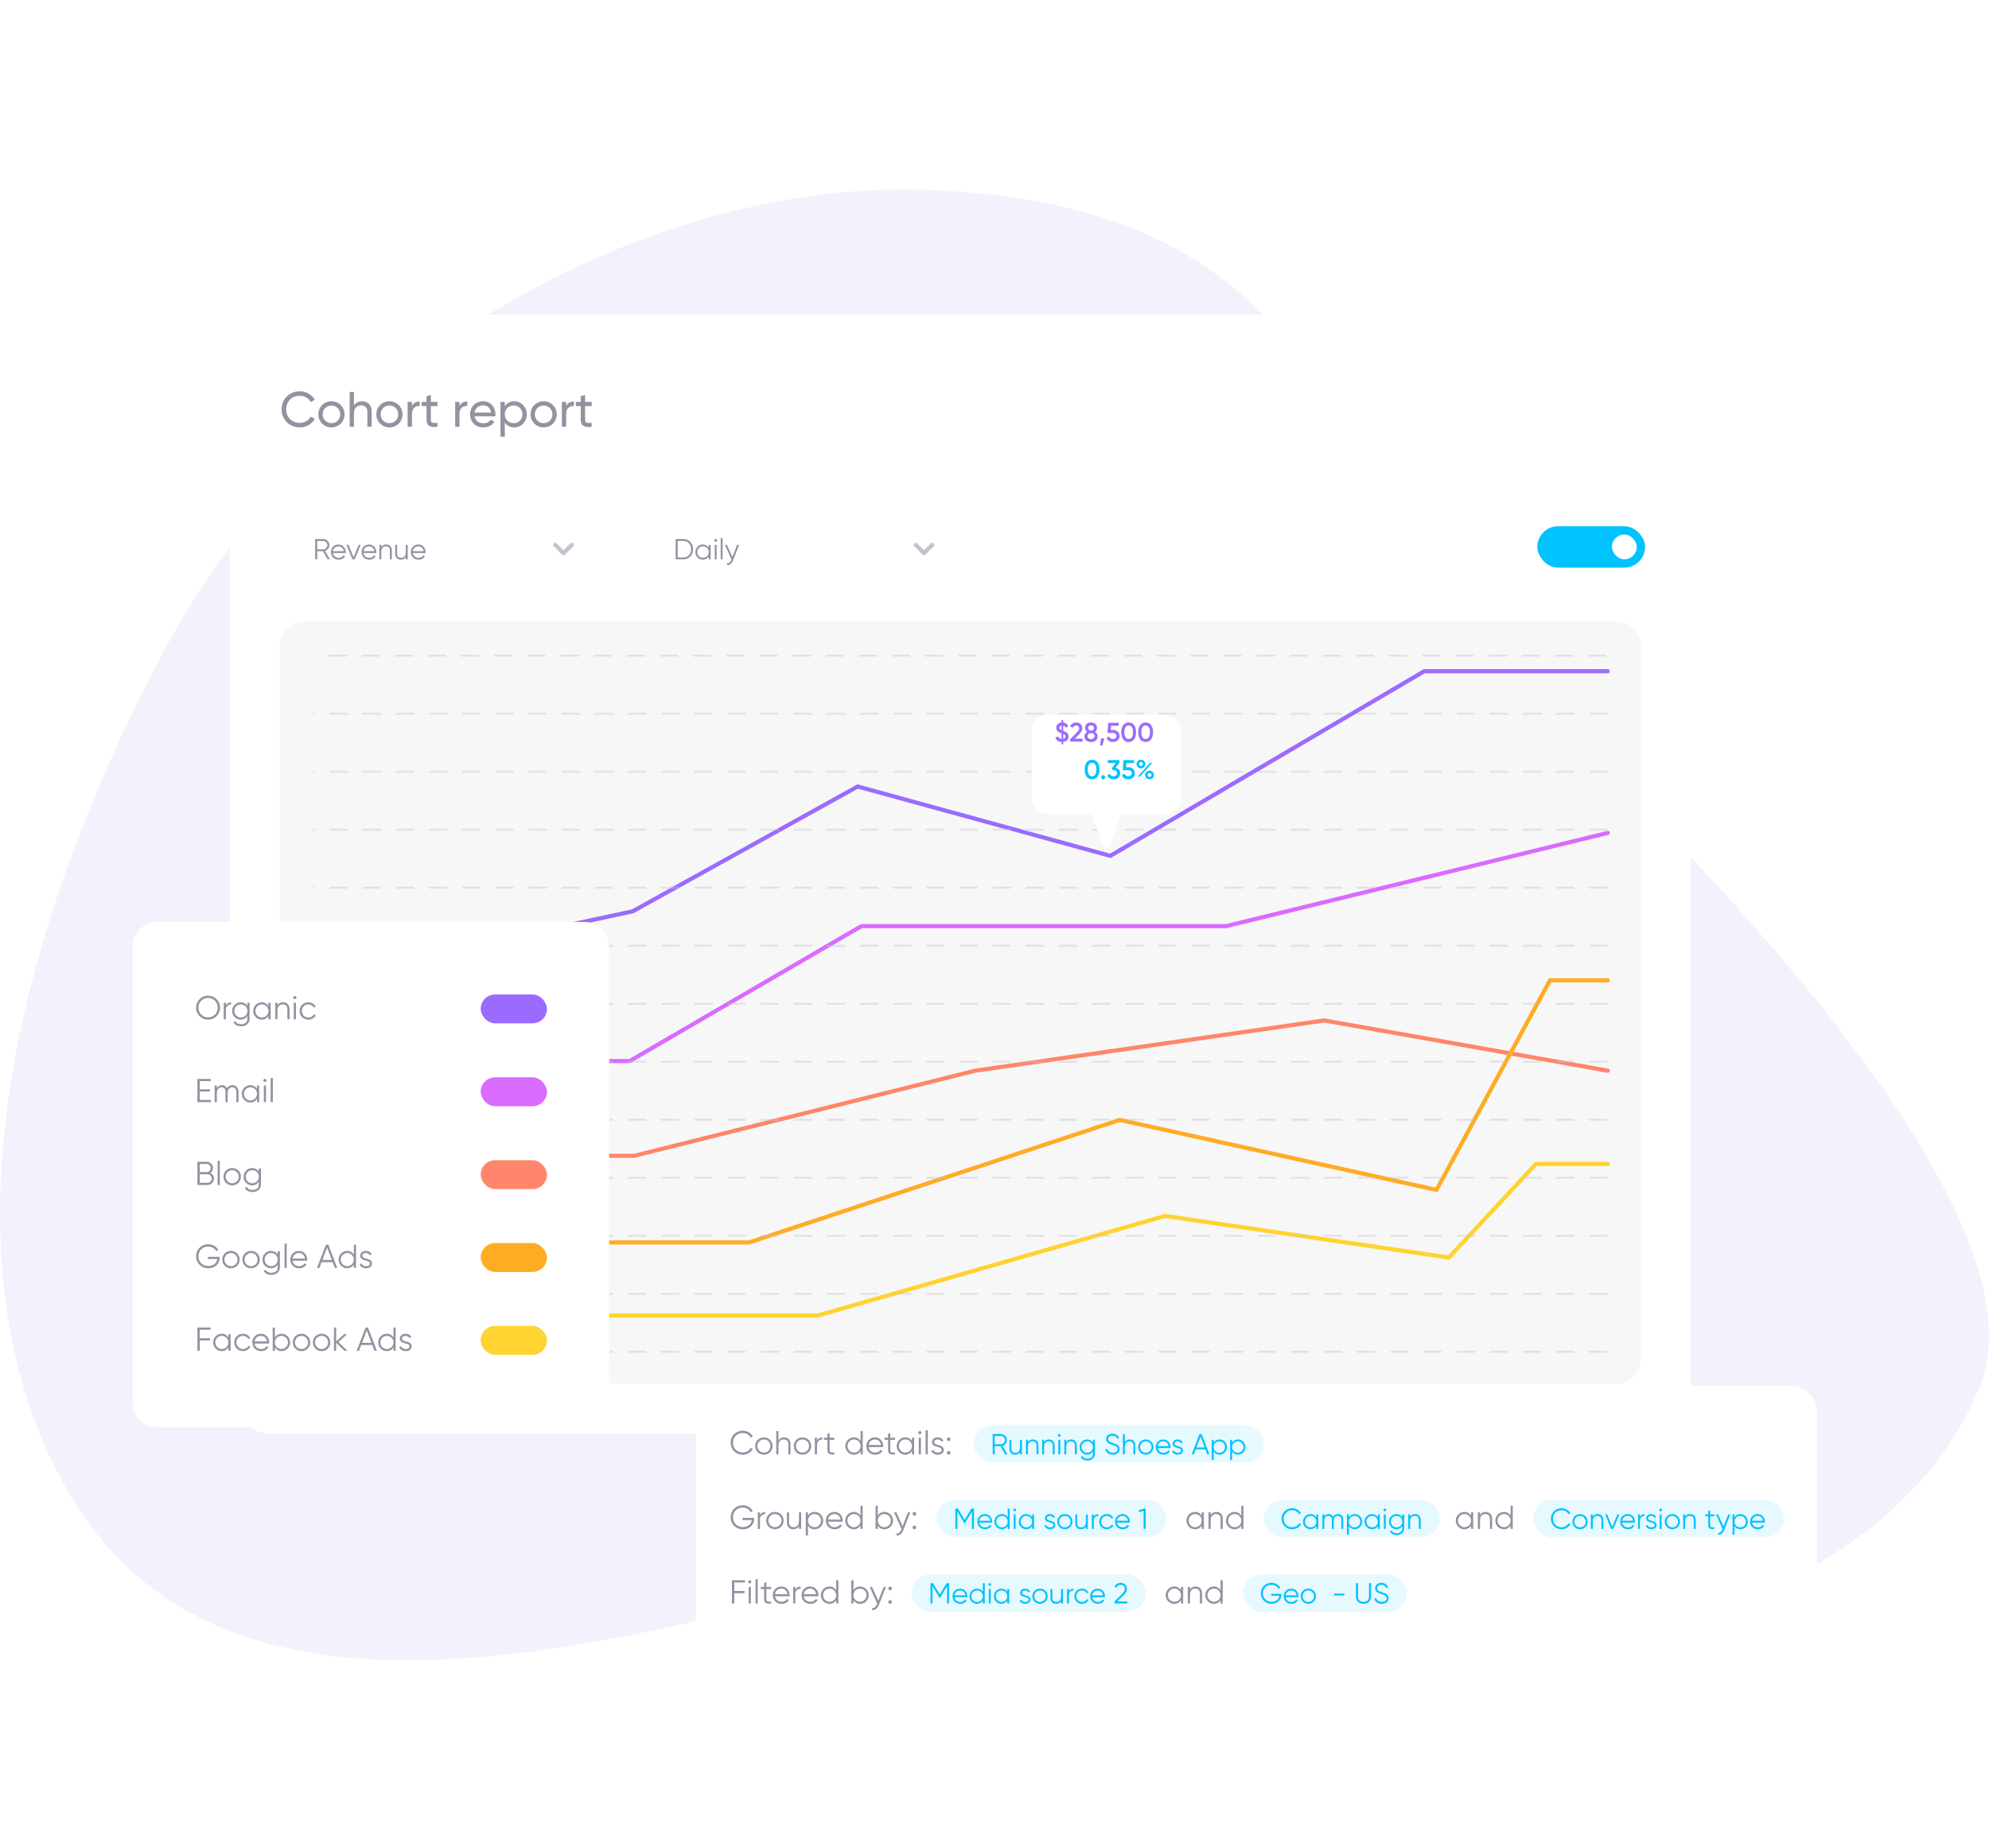 <svg width="960" height="892" viewBox="0 0 960 892" fill="none" xmlns="http://www.w3.org/2000/svg">
<path d="M690.985 778.948C812.222 807.446 923.248 750.448 955.668 668.948C988.089 587.448 830.97 423.448 735.645 333.448C640.32 243.448 656.732 98.801 446.736 91.626C303.719 86.74 149.45 183.116 80.01 312.523C10.57 441.93 -32.258 601.185 30.499 715.905C93.257 830.624 236.272 809.741 389.005 769.327C504.69 738.717 589.045 754.987 690.985 778.948Z" fill="#F5F1FC"/>
<g clip-path="url(#clip0)">
<g filter="url(#filter0_d)">
<path d="M111 166C111 154.954 119.954 146 131 146H796C807.046 146 816 154.954 816 166V666C816 677.046 807.046 686 796 686H131C119.954 686 111 677.046 111 666V166Z" fill="white"/>
<path d="M144.696 200.312C147.816 200.312 150.552 198.68 151.944 196.208L150 195.104C149.04 196.928 147 198.128 144.696 198.128C140.76 198.128 138.12 195.272 138.12 191.6C138.12 187.904 140.76 185.048 144.696 185.048C147 185.048 149.04 186.248 150 188.096L151.944 186.968C150.528 184.496 147.792 182.888 144.696 182.888C139.56 182.888 135.912 186.752 135.912 191.6C135.912 196.424 139.56 200.312 144.696 200.312ZM159.966 200.312C163.47 200.312 166.302 197.552 166.302 194C166.302 190.448 163.47 187.688 159.966 187.688C156.462 187.688 153.654 190.448 153.654 194C153.654 197.552 156.462 200.312 159.966 200.312ZM159.966 198.272C157.59 198.272 155.742 196.424 155.742 194C155.742 191.576 157.59 189.728 159.966 189.728C162.366 189.728 164.214 191.576 164.214 194C164.214 196.424 162.366 198.272 159.966 198.272ZM174.74 187.688C173.06 187.688 171.74 188.312 170.852 189.728V183.2H168.764V200H170.852V193.64C170.852 190.808 172.412 189.68 174.332 189.68C176.18 189.68 177.308 190.784 177.308 192.752V200H179.396V192.632C179.396 189.56 177.548 187.688 174.74 187.688ZM187.951 200.312C191.455 200.312 194.287 197.552 194.287 194C194.287 190.448 191.455 187.688 187.951 187.688C184.447 187.688 181.639 190.448 181.639 194C181.639 197.552 184.447 200.312 187.951 200.312ZM187.951 198.272C185.575 198.272 183.727 196.424 183.727 194C183.727 191.576 185.575 189.728 187.951 189.728C190.351 189.728 192.199 191.576 192.199 194C192.199 196.424 190.351 198.272 187.951 198.272ZM198.836 190.016V188H196.748V200H198.836V193.64C198.836 190.808 200.78 189.896 202.58 189.968V187.784C201.068 187.784 199.604 188.336 198.836 190.016ZM211.151 190.016V188H207.959V184.64L205.871 185.264V188H203.495V190.016H205.871V196.52C205.871 199.52 207.551 200.48 211.151 200V198.128C209.015 198.224 207.959 198.344 207.959 196.52V190.016H211.151ZM221.781 190.016V188H219.693V200H221.781V193.64C221.781 190.808 223.725 189.896 225.525 189.968V187.784C224.013 187.784 222.549 188.336 221.781 190.016ZM229.032 194.96H239.088C239.136 194.648 239.16 194.336 239.16 194.024C239.16 190.664 236.808 187.688 233.184 187.688C229.44 187.688 226.896 190.448 226.896 194C226.896 197.6 229.464 200.312 233.328 200.312C235.728 200.312 237.552 199.232 238.608 197.6L236.832 196.592C236.232 197.576 235.032 198.344 233.376 198.344C231.144 198.344 229.44 197.12 229.032 194.96ZM233.184 189.656C234.984 189.656 236.688 190.76 237.048 193.136H229.032C229.368 191.048 230.928 189.656 233.184 189.656ZM248.185 187.688C246.145 187.688 244.609 188.6 243.649 190.064V188H241.561V204.8H243.649V197.936C244.609 199.4 246.145 200.312 248.185 200.312C251.521 200.312 254.257 197.552 254.257 194C254.257 190.448 251.521 187.688 248.185 187.688ZM247.921 198.296C245.497 198.296 243.649 196.448 243.649 194C243.649 191.552 245.497 189.704 247.921 189.704C250.321 189.704 252.169 191.552 252.169 194C252.169 196.448 250.321 198.296 247.921 198.296ZM262.388 200.312C265.892 200.312 268.724 197.552 268.724 194C268.724 190.448 265.892 187.688 262.388 187.688C258.884 187.688 256.076 190.448 256.076 194C256.076 197.552 258.884 200.312 262.388 200.312ZM262.388 198.272C260.012 198.272 258.164 196.424 258.164 194C258.164 191.576 260.012 189.728 262.388 189.728C264.788 189.728 266.636 191.576 266.636 194C266.636 196.424 264.788 198.272 262.388 198.272ZM273.274 190.016V188H271.186V200H273.274V193.64C273.274 190.808 275.218 189.896 277.018 189.968V187.784C275.506 187.784 274.042 188.336 273.274 190.016ZM285.589 190.016V188H282.397V184.64L280.309 185.264V188H277.933V190.016H280.309V196.52C280.309 199.52 281.989 200.48 285.589 200V198.128C283.453 198.224 282.397 198.344 282.397 196.52V190.016H285.589Z" fill="#9591A1"/>
<g filter="url(#filter1_d)">
<path d="M135 246C135 241.582 138.582 238 143 238H285C289.418 238 293 241.582 293 246V270C293 274.418 289.418 278 285 278H143C138.582 278 135 274.418 135 270V246Z" fill="white"/>
<path d="M158.14 263H159.26L156.866 258.954C158.084 258.604 158.98 257.47 158.98 256.14C158.98 254.516 157.664 253.2 156.04 253.2H152.12V263H153.1V259.08H155.844L158.14 263ZM153.1 254.124H156.04C157.118 254.124 158 255.02 158 256.14C158 257.246 157.118 258.156 156.04 258.156H153.1V254.124ZM163.403 255.832C161.233 255.832 159.749 257.442 159.749 259.5C159.749 261.614 161.261 263.168 163.473 263.168C164.887 263.168 165.965 262.51 166.553 261.558L165.741 261.082C165.363 261.754 164.593 262.272 163.487 262.272C162.003 262.272 160.897 261.39 160.701 259.962H166.847C166.861 259.822 166.875 259.668 166.875 259.528C166.875 257.61 165.545 255.832 163.403 255.832ZM163.403 256.728C164.607 256.728 165.727 257.526 165.923 259.066H160.701C160.883 257.694 161.933 256.728 163.403 256.728ZM173.112 256L170.662 262.034L168.212 256H167.232L170.102 263H171.222L174.092 256H173.112ZM178.169 255.832C175.999 255.832 174.515 257.442 174.515 259.5C174.515 261.614 176.027 263.168 178.239 263.168C179.653 263.168 180.731 262.51 181.319 261.558L180.507 261.082C180.129 261.754 179.359 262.272 178.253 262.272C176.769 262.272 175.663 261.39 175.467 259.962H181.613C181.627 259.822 181.641 259.668 181.641 259.528C181.641 257.61 180.311 255.832 178.169 255.832ZM178.169 256.728C179.373 256.728 180.493 257.526 180.689 259.066H175.467C175.649 257.694 176.699 256.728 178.169 256.728ZM186.387 255.832C185.393 255.832 184.581 256.21 184.035 257.092V256H183.111V263H184.035V259.332C184.035 257.456 185.071 256.728 186.303 256.728C187.521 256.728 188.207 257.456 188.207 258.702V263H189.131V258.702C189.131 256.952 188.095 255.832 186.387 255.832ZM195.846 256V259.668C195.846 261.544 194.81 262.272 193.578 262.272C192.36 262.272 191.674 261.544 191.674 260.298V256H190.75V260.298C190.75 262.048 191.785 263.168 193.494 263.168C194.488 263.168 195.3 262.79 195.846 261.908V263H196.77V256H195.846ZM201.958 255.832C199.788 255.832 198.304 257.442 198.304 259.5C198.304 261.614 199.816 263.168 202.028 263.168C203.442 263.168 204.52 262.51 205.108 261.558L204.296 261.082C203.918 261.754 203.148 262.272 202.042 262.272C200.558 262.272 199.452 261.39 199.256 259.962H205.402C205.416 259.822 205.43 259.668 205.43 259.528C205.43 257.61 204.1 255.832 201.958 255.832ZM201.958 256.728C203.162 256.728 204.282 257.526 204.478 259.066H199.256C199.438 257.694 200.488 256.728 201.958 256.728Z" fill="#9591A1"/>
<path d="M268 256L272 260L276 256" stroke="#C6C1D2" stroke-width="2" stroke-linecap="round" stroke-linejoin="round"/>
<path d="M309 246C309 241.582 312.582 238 317 238H459C463.418 238 467 241.582 467 246V270C467 274.418 463.418 278 459 278H317C312.582 278 309 274.418 309 270V246Z" fill="white"/>
<path d="M329.9 253.2H326.12V263H329.9C332.602 263 334.52 260.802 334.52 258.1C334.52 255.398 332.602 253.2 329.9 253.2ZM329.9 262.076H327.1V254.124H329.9C332.084 254.124 333.568 255.902 333.568 258.1C333.568 260.298 332.084 262.076 329.9 262.076ZM342.076 256V257.372C341.488 256.434 340.494 255.832 339.248 255.832C337.274 255.832 335.636 257.428 335.636 259.5C335.636 261.572 337.274 263.168 339.248 263.168C340.494 263.168 341.488 262.566 342.076 261.628V263H343V256H342.076ZM339.318 262.272C337.764 262.272 336.56 261.054 336.56 259.5C336.56 257.946 337.764 256.728 339.318 256.728C340.872 256.728 342.076 257.946 342.076 259.5C342.076 261.054 340.872 262.272 339.318 262.272ZM345.419 254.516C345.797 254.516 346.091 254.208 346.091 253.844C346.091 253.48 345.797 253.172 345.419 253.172C345.041 253.172 344.747 253.48 344.747 253.844C344.747 254.208 345.041 254.516 345.419 254.516ZM344.957 263H345.881V256H344.957V263ZM347.841 263H348.765V252.78H347.841V263ZM355.766 256L353.498 261.866L350.866 256H349.886L353.022 263.042L352.84 263.476C352.462 264.386 351.832 265.03 350.922 264.932V265.8C352.182 265.898 353.218 264.988 353.75 263.644L356.746 256H355.766Z" fill="#9591A1"/>
<path d="M442 256L446 260L450 256" stroke="#C6C1D2" stroke-width="2" stroke-linecap="round" stroke-linejoin="round"/>
</g>
<rect x="743" y="249" width="50" height="18" rx="9" fill="#00C2FF" stroke="#00C2FF" stroke-width="2" stroke-linecap="round"/>
<rect x="778" y="252" width="12" height="12" rx="6" fill="white"/>
<path d="M135 306C135 299.373 140.373 294 147 294H780C786.627 294 792 299.373 792 306V650.001C792 656.628 786.627 662.001 780 662.001H147C140.373 662.001 135 656.628 135 650.001V306Z" fill="#F7F7F7"/>
<path d="M151 466.967L305.344 433.901L413.956 373.645L535.906 407.121L687.392 318H775.996" stroke="#9B6BFF" stroke-width="2" stroke-linecap="round" stroke-linejoin="round"/>
<path d="M151 506.17H303.925L415.732 441.055H591.744L776 396.037" stroke="#D96BFF" stroke-width="2" stroke-linecap="round" stroke-linejoin="round"/>
<path d="M151 551.908H306.07L470.689 510.817L639.136 486.571L776 510.817" stroke="#FF866B" stroke-width="2" stroke-linecap="round" stroke-linejoin="round"/>
<path d="M151 629H394.715L562.293 580.933L699.315 601.021L741.329 555.823H776" stroke="#FFD330" stroke-width="2" stroke-linecap="round" stroke-linejoin="round"/>
<path d="M151 593.718H361.582L540.426 534.566L693.309 568.367L748.116 467.188H776" stroke="#FFAC25" stroke-width="2" stroke-linecap="round" stroke-linejoin="round"/>
<g opacity="0.4">
<line x1="774.867" y1="310.5" x2="152.133" y2="310.5" stroke="#C6C1D2" stroke-linecap="round" stroke-linejoin="round" stroke-dasharray="8 8"/>
<line x1="775.5" y1="338.5" x2="151.5" y2="338.5" stroke="#C6C1D2" stroke-linecap="round" stroke-linejoin="round" stroke-dasharray="8 8"/>
<line x1="775.5" y1="366.5" x2="151.5" y2="366.5" stroke="#C6C1D2" stroke-linecap="round" stroke-linejoin="round" stroke-dasharray="8 8"/>
<line x1="775.5" y1="394.5" x2="151.5" y2="394.5" stroke="#C6C1D2" stroke-linecap="round" stroke-linejoin="round" stroke-dasharray="8 8"/>
<line x1="775.5" y1="422.5" x2="151.5" y2="422.5" stroke="#C6C1D2" stroke-linecap="round" stroke-linejoin="round" stroke-dasharray="8 8"/>
<line x1="775.5" y1="450.5" x2="151.5" y2="450.5" stroke="#C6C1D2" stroke-linecap="round" stroke-linejoin="round" stroke-dasharray="8 8"/>
<line x1="775.5" y1="478.5" x2="151.5" y2="478.5" stroke="#C6C1D2" stroke-linecap="round" stroke-linejoin="round" stroke-dasharray="8 8"/>
<line x1="775.5" y1="506.5" x2="151.5" y2="506.5" stroke="#C6C1D2" stroke-linecap="round" stroke-linejoin="round" stroke-dasharray="8 8"/>
<line x1="775.5" y1="534.5" x2="151.5" y2="534.5" stroke="#C6C1D2" stroke-linecap="round" stroke-linejoin="round" stroke-dasharray="8 8"/>
<line x1="775.5" y1="562.5" x2="151.5" y2="562.5" stroke="#C6C1D2" stroke-linecap="round" stroke-linejoin="round" stroke-dasharray="8 8"/>
<line x1="775.5" y1="590.5" x2="151.5" y2="590.5" stroke="#C6C1D2" stroke-linecap="round" stroke-linejoin="round" stroke-dasharray="8 8"/>
<line x1="775.5" y1="618.5" x2="151.5" y2="618.5" stroke="#C6C1D2" stroke-linecap="round" stroke-linejoin="round" stroke-dasharray="8 8"/>
<line x1="775.5" y1="646.5" x2="151.5" y2="646.5" stroke="#C6C1D2" stroke-linecap="round" stroke-linejoin="round" stroke-dasharray="8 8"/>
</g>
</g>
<g filter="url(#filter2_d)">
<path fill-rule="evenodd" clip-rule="evenodd" d="M506 339C501.582 339 498 342.582 498 347V379C498 383.418 501.582 387 506 387H518H525.581C526.431 387 527.188 387.537 527.469 388.339L532.112 401.607C532.737 403.392 535.263 403.392 535.888 401.607L540.531 388.339C540.812 387.537 541.569 387 542.419 387H550H562C566.418 387 570 383.418 570 379V347C570 342.582 566.418 339 562 339H506Z" fill="white"/>
</g>
<path d="M515.747 355.504C515.747 353.775 514.421 353.281 513.186 352.813V350.239C513.719 350.356 514.109 350.681 514.343 351.266L515.604 350.538C515.136 349.472 514.239 348.9 513.186 348.757V347.6H512.341V348.744C510.989 348.874 509.806 349.758 509.806 351.292C509.806 352.956 511.08 353.515 512.341 353.983V356.687C511.496 356.596 510.963 356.141 510.677 355.413L509.39 356.154C509.845 357.337 510.898 358.065 512.341 358.156V359.3H513.186V358.143C514.668 357.961 515.747 357.012 515.747 355.504ZM511.301 351.292C511.301 350.707 511.704 350.317 512.341 350.213V352.475C511.613 352.137 511.301 351.838 511.301 351.292ZM513.186 356.674V354.308C513.849 354.607 514.252 354.906 514.252 355.517C514.252 356.076 513.901 356.531 513.186 356.674ZM516.538 358H522.531V356.557H518.761L520.815 354.503C521.686 353.619 522.362 352.67 522.362 351.539C522.362 349.732 520.945 348.731 519.45 348.731C518.241 348.731 517.097 349.329 516.512 350.577L517.773 351.318C518.124 350.59 518.709 350.187 519.463 350.187C520.243 350.187 520.867 350.681 520.867 351.591C520.867 352.28 520.36 352.943 519.71 353.593L516.538 356.83V358ZM528.451 353.268C529.075 352.865 529.491 352.215 529.491 351.344C529.491 349.589 528.113 348.731 526.605 348.731C525.084 348.731 523.719 349.589 523.719 351.344C523.719 352.215 524.135 352.865 524.746 353.268C523.914 353.736 523.407 354.529 523.407 355.478C523.407 357.168 524.707 358.169 526.605 358.169C528.503 358.169 529.79 357.168 529.79 355.478C529.79 354.516 529.296 353.736 528.451 353.268ZM526.605 350.148C527.359 350.148 527.996 350.564 527.996 351.409C527.996 352.215 527.359 352.67 526.605 352.67C525.838 352.67 525.214 352.215 525.214 351.409C525.214 350.564 525.838 350.148 526.605 350.148ZM526.605 356.752C525.617 356.752 524.902 356.258 524.902 355.335C524.902 354.399 525.617 353.918 526.605 353.918C527.58 353.918 528.295 354.399 528.295 355.335C528.295 356.258 527.58 356.752 526.605 356.752ZM533.008 356.44H531.448L530.928 359.82H532.098L533.008 356.44ZM537.255 352.332H536.111L536.267 350.304H539.959V348.9H534.889L534.538 353.788H537.19C538.178 353.788 538.854 354.334 538.854 355.244C538.854 356.154 538.178 356.713 537.164 356.713C536.215 356.713 535.591 356.284 535.357 355.478L534.07 356.219C534.551 357.532 535.786 358.169 537.164 358.169C538.841 358.169 540.349 357.155 540.349 355.244C540.349 353.346 538.906 352.332 537.255 352.332ZM544.757 358.169C547.045 358.169 548.332 356.258 548.332 353.45C548.332 350.642 547.045 348.731 544.757 348.731C542.469 348.731 541.182 350.642 541.182 353.45C541.182 356.258 542.469 358.169 544.757 358.169ZM544.757 356.713C543.418 356.713 542.677 355.543 542.677 353.45C542.677 351.357 543.418 350.187 544.757 350.187C546.109 350.187 546.837 351.357 546.837 353.45C546.837 355.543 546.109 356.713 544.757 356.713ZM552.946 358.169C555.234 358.169 556.521 356.258 556.521 353.45C556.521 350.642 555.234 348.731 552.946 348.731C550.658 348.731 549.371 350.642 549.371 353.45C549.371 356.258 550.658 358.169 552.946 358.169ZM552.946 356.713C551.607 356.713 550.866 355.543 550.866 353.45C550.866 351.357 551.607 350.187 552.946 350.187C554.298 350.187 555.026 351.357 555.026 353.45C555.026 355.543 554.298 356.713 552.946 356.713Z" fill="#9B6BFF"/>
<path d="M527.095 376.169C529.383 376.169 530.67 374.258 530.67 371.45C530.67 368.642 529.383 366.731 527.095 366.731C524.807 366.731 523.52 368.642 523.52 371.45C523.52 374.258 524.807 376.169 527.095 376.169ZM527.095 374.713C525.756 374.713 525.015 373.543 525.015 371.45C525.015 369.357 525.756 368.187 527.095 368.187C528.447 368.187 529.175 369.357 529.175 371.45C529.175 373.543 528.447 374.713 527.095 374.713ZM532.459 376.156C532.992 376.156 533.434 375.714 533.434 375.181C533.434 374.635 532.992 374.206 532.459 374.206C531.913 374.206 531.484 374.635 531.484 375.181C531.484 375.714 531.913 376.156 532.459 376.156ZM538.45 370.618L540.296 368.174V366.9H534.706V368.304H538.515L536.552 370.891L537.15 371.788H537.488C538.515 371.788 539.178 372.334 539.178 373.244C539.178 374.154 538.515 374.713 537.488 374.713C536.578 374.713 535.967 374.31 535.707 373.543L534.433 374.284C534.94 375.558 536.149 376.169 537.488 376.169C539.165 376.169 540.673 375.155 540.673 373.244C540.673 371.827 539.698 370.917 538.45 370.618ZM544.64 370.332H543.496L543.652 368.304H547.344V366.9H542.274L541.923 371.788H544.575C545.563 371.788 546.239 372.334 546.239 373.244C546.239 374.154 545.563 374.713 544.549 374.713C543.6 374.713 542.976 374.284 542.742 373.478L541.455 374.219C541.936 375.532 543.171 376.169 544.549 376.169C546.226 376.169 547.734 375.155 547.734 373.244C547.734 371.346 546.291 370.332 544.64 370.332ZM550.678 370.891C551.9 370.891 552.797 369.955 552.797 368.811C552.797 367.641 551.887 366.731 550.678 366.731C549.456 366.731 548.546 367.654 548.546 368.811C548.546 369.955 549.456 370.891 550.678 370.891ZM550.665 369.747C550.119 369.747 549.742 369.331 549.742 368.811C549.742 368.278 550.119 367.862 550.665 367.862C551.224 367.862 551.601 368.278 551.601 368.811C551.601 369.318 551.224 369.747 550.665 369.747ZM549.313 374.661L550.015 375.077L556.008 368.395L555.306 367.992L549.313 374.661ZM554.838 376.156C556.047 376.156 556.957 375.22 556.957 374.076C556.957 372.919 556.047 371.996 554.838 371.996C553.616 371.996 552.706 372.919 552.706 374.076C552.706 375.22 553.616 376.156 554.838 376.156ZM554.825 375.012C554.279 375.012 553.902 374.596 553.902 374.076C553.902 373.543 554.279 373.127 554.825 373.127C555.384 373.127 555.761 373.543 555.761 374.076C555.761 374.583 555.384 375.012 554.825 375.012Z" fill="#00C2FF"/>
<g filter="url(#filter3_d)">
<path d="M64 407C64 400.373 69.373 395 76 395H282C288.627 395 294 400.373 294 407V627C294 633.627 288.627 639 282 639H76C69.373 639 64 633.627 64 627V407Z" fill="white"/>
<path d="M100.432 442.192C103.696 442.192 106.224 439.6 106.224 436.4C106.224 433.2 103.696 430.608 100.432 430.608C97.168 430.608 94.64 433.2 94.64 436.4C94.64 439.6 97.168 442.192 100.432 442.192ZM100.432 441.104C97.776 441.104 95.76 439.008 95.76 436.4C95.76 433.792 97.776 431.696 100.432 431.696C103.088 431.696 105.104 433.792 105.104 436.4C105.104 439.008 103.088 441.104 100.432 441.104ZM109.035 435.328V434H107.979V442H109.035V437.552C109.035 435.568 110.283 434.896 111.563 434.896V433.872C110.539 433.872 109.595 434.208 109.035 435.328ZM119.406 434V435.568C118.734 434.496 117.598 433.808 116.174 433.808C113.918 433.808 112.046 435.632 112.046 438C112.046 440.368 113.918 442.192 116.174 442.192C117.598 442.192 118.734 441.504 119.406 440.432V441.68C119.406 443.312 118.302 444.368 116.446 444.368C114.718 444.368 113.982 443.728 113.582 442.912L112.654 443.44C113.278 444.688 114.606 445.392 116.446 445.392C118.51 445.392 120.462 444.112 120.462 441.68V434H119.406ZM116.254 441.168C114.478 441.168 113.102 439.776 113.102 438C113.102 436.224 114.478 434.832 116.254 434.832C118.03 434.832 119.406 436.224 119.406 438C119.406 439.776 118.03 441.168 116.254 441.168ZM129.578 434V435.568C128.906 434.496 127.77 433.808 126.346 433.808C124.09 433.808 122.218 435.632 122.218 438C122.218 440.368 124.09 442.192 126.346 442.192C127.77 442.192 128.906 441.504 129.578 440.432V442H130.634V434H129.578ZM126.426 441.168C124.65 441.168 123.274 439.776 123.274 438C123.274 436.224 124.65 434.832 126.426 434.832C128.202 434.832 129.578 436.224 129.578 438C129.578 439.776 128.202 441.168 126.426 441.168ZM136.614 433.808C135.478 433.808 134.55 434.24 133.926 435.248V434H132.87V442H133.926V437.808C133.926 435.664 135.11 434.832 136.518 434.832C137.91 434.832 138.694 435.664 138.694 437.088V442H139.75V437.088C139.75 435.088 138.566 433.808 136.614 433.808ZM142.32 432.304C142.752 432.304 143.088 431.952 143.088 431.536C143.088 431.12 142.752 430.768 142.32 430.768C141.888 430.768 141.552 431.12 141.552 431.536C141.552 431.952 141.888 432.304 142.32 432.304ZM141.792 442H142.848V434H141.792V442ZM148.817 442.192C150.385 442.192 151.745 441.376 152.401 440.112L151.521 439.6C151.009 440.528 150.033 441.168 148.817 441.168C147.041 441.168 145.665 439.776 145.665 438C145.665 436.224 147.041 434.832 148.817 434.832C150.017 434.832 151.025 435.456 151.457 436.4L152.321 435.904C151.745 434.64 150.401 433.808 148.817 433.808C146.401 433.808 144.609 435.632 144.609 438C144.609 440.368 146.401 442.192 148.817 442.192Z" fill="#9591A1"/>
<rect x="232" y="430.017" width="32" height="13.967" rx="6.983" fill="#9B6BFF"/>
<path d="M96.4 480.944V476.88H101.36V475.824H96.4V471.856H101.76V470.8H95.28V482H101.84V480.944H96.4ZM112.132 473.808C111.108 473.808 110.132 474.272 109.54 475.264C109.092 474.336 108.228 473.808 107.108 473.808C106.148 473.808 105.284 474.192 104.66 475.168V474H103.604V482H104.66V477.568C104.66 475.584 105.812 474.832 106.964 474.832C108.1 474.832 108.836 475.584 108.836 477.008V482H109.892V477.568C109.892 475.584 110.884 474.832 112.116 474.832C113.252 474.832 114.068 475.584 114.068 477.008V482H115.124V477.008C115.124 475.008 113.892 473.808 112.132 473.808ZM124.047 474V475.568C123.375 474.496 122.239 473.808 120.815 473.808C118.559 473.808 116.687 475.632 116.687 478C116.687 480.368 118.559 482.192 120.815 482.192C122.239 482.192 123.375 481.504 124.047 480.432V482H125.103V474H124.047ZM120.895 481.168C119.119 481.168 117.743 479.776 117.743 478C117.743 476.224 119.119 474.832 120.895 474.832C122.671 474.832 124.047 476.224 124.047 478C124.047 479.776 122.671 481.168 120.895 481.168ZM127.867 472.304C128.299 472.304 128.635 471.952 128.635 471.536C128.635 471.12 128.299 470.768 127.867 470.768C127.435 470.768 127.099 471.12 127.099 471.536C127.099 471.952 127.435 472.304 127.867 472.304ZM127.339 482H128.395V474H127.339V482ZM130.636 482H131.692V470.32H130.636V482Z" fill="#9591A1"/>
<rect x="232" y="470.017" width="32" height="13.967" rx="6.983" fill="#D96BFF"/>
<path d="M101.488 516.192C102.288 515.696 102.8 514.848 102.8 513.808C102.8 512.16 101.456 510.8 99.792 510.8H95.28V522H100.16C101.888 522 103.28 520.608 103.28 518.88C103.28 517.632 102.544 516.64 101.488 516.192ZM99.792 511.856C100.832 511.856 101.68 512.736 101.68 513.808C101.68 514.896 100.832 515.76 99.792 515.76H96.4V511.856H99.792ZM100.16 520.944H96.4V516.816H100.16C101.264 516.816 102.16 517.744 102.16 518.88C102.16 520.032 101.264 520.944 100.16 520.944ZM105.042 522H106.098V510.32H105.042V522ZM112.067 522.192C114.403 522.192 116.275 520.368 116.275 518C116.275 515.632 114.403 513.808 112.067 513.808C109.731 513.808 107.859 515.632 107.859 518C107.859 520.368 109.731 522.192 112.067 522.192ZM112.067 521.168C110.291 521.168 108.915 519.776 108.915 518C108.915 516.224 110.291 514.832 112.067 514.832C113.843 514.832 115.219 516.224 115.219 518C115.219 519.776 113.843 521.168 112.067 521.168ZM124.922 514V515.568C124.25 514.496 123.114 513.808 121.69 513.808C119.434 513.808 117.562 515.632 117.562 518C117.562 520.368 119.434 522.192 121.69 522.192C123.114 522.192 124.25 521.504 124.922 520.432V521.68C124.922 523.312 123.818 524.368 121.962 524.368C120.234 524.368 119.498 523.728 119.098 522.912L118.17 523.44C118.794 524.688 120.122 525.392 121.962 525.392C124.026 525.392 125.978 524.112 125.978 521.68V514H124.922ZM121.77 521.168C119.994 521.168 118.618 519.776 118.618 518C118.618 516.224 119.994 514.832 121.77 514.832C123.546 514.832 124.922 516.224 124.922 518C124.922 519.776 123.546 521.168 121.77 521.168Z" fill="#9591A1"/>
<rect x="232" y="510.017" width="32" height="13.967" rx="6.983" fill="#FF866B"/>
<path d="M105.984 556.672H100.384V557.728H104.832C104.624 559.6 103.12 561.104 100.512 561.104C97.68 561.104 95.76 559.008 95.76 556.4C95.76 553.792 97.68 551.696 100.512 551.696C102.192 551.696 103.68 552.592 104.368 553.936L105.36 553.36C104.432 551.712 102.608 550.608 100.512 550.608C97.072 550.608 94.64 553.2 94.64 556.4C94.64 559.6 97.072 562.192 100.512 562.192C103.952 562.192 105.984 559.92 105.984 557.248V556.672ZM111.473 562.192C113.809 562.192 115.681 560.368 115.681 558C115.681 555.632 113.809 553.808 111.473 553.808C109.137 553.808 107.265 555.632 107.265 558C107.265 560.368 109.137 562.192 111.473 562.192ZM111.473 561.168C109.697 561.168 108.321 559.776 108.321 558C108.321 556.224 109.697 554.832 111.473 554.832C113.249 554.832 114.625 556.224 114.625 558C114.625 559.776 113.249 561.168 111.473 561.168ZM121.176 562.192C123.512 562.192 125.384 560.368 125.384 558C125.384 555.632 123.512 553.808 121.176 553.808C118.84 553.808 116.968 555.632 116.968 558C116.968 560.368 118.84 562.192 121.176 562.192ZM121.176 561.168C119.4 561.168 118.024 559.776 118.024 558C118.024 556.224 119.4 554.832 121.176 554.832C122.952 554.832 124.328 556.224 124.328 558C124.328 559.776 122.952 561.168 121.176 561.168ZM134.031 554V555.568C133.359 554.496 132.223 553.808 130.799 553.808C128.543 553.808 126.671 555.632 126.671 558C126.671 560.368 128.543 562.192 130.799 562.192C132.223 562.192 133.359 561.504 134.031 560.432V561.68C134.031 563.312 132.927 564.368 131.071 564.368C129.343 564.368 128.607 563.728 128.207 562.912L127.279 563.44C127.903 564.688 129.231 565.392 131.071 565.392C133.135 565.392 135.087 564.112 135.087 561.68V554H134.031ZM130.879 561.168C129.103 561.168 127.727 559.776 127.727 558C127.727 556.224 129.103 554.832 130.879 554.832C132.655 554.832 134.031 556.224 134.031 558C134.031 559.776 132.655 561.168 130.879 561.168ZM137.323 562H138.379V550.32H137.323V562ZM144.316 553.808C141.836 553.808 140.14 555.648 140.14 558C140.14 560.416 141.868 562.192 144.396 562.192C146.012 562.192 147.244 561.44 147.916 560.352L146.988 559.808C146.556 560.576 145.676 561.168 144.412 561.168C142.716 561.168 141.452 560.16 141.228 558.528H148.252C148.268 558.368 148.284 558.192 148.284 558.032C148.284 555.84 146.764 553.808 144.316 553.808ZM144.316 554.832C145.692 554.832 146.972 555.744 147.196 557.504H141.228C141.436 555.936 142.636 554.832 144.316 554.832ZM161.58 562H162.764L158.46 550.8H157.308L153.004 562H154.188L155.228 559.248H160.54L161.58 562ZM155.628 558.192L157.884 552.192L160.14 558.192H155.628ZM170.766 550.8V555.568C170.094 554.496 168.958 553.808 167.534 553.808C165.278 553.808 163.406 555.632 163.406 558C163.406 560.368 165.278 562.192 167.534 562.192C168.958 562.192 170.094 561.504 170.766 560.432V562H171.822V550.8H170.766ZM167.614 561.168C165.838 561.168 164.462 559.776 164.462 558C164.462 556.224 165.838 554.832 167.614 554.832C169.39 554.832 170.766 556.224 170.766 558C170.766 559.776 169.39 561.168 167.614 561.168ZM174.89 556.096C174.89 555.232 175.738 554.832 176.57 554.832C177.338 554.832 178.154 555.136 178.49 555.952L179.37 555.44C178.906 554.448 177.882 553.808 176.57 553.808C174.97 553.808 173.834 554.816 173.834 556.096C173.834 559.04 178.506 557.904 178.506 559.888C178.506 560.832 177.61 561.168 176.666 561.168C175.594 561.168 174.762 560.64 174.474 559.824L173.578 560.352C173.978 561.376 175.066 562.192 176.666 562.192C178.378 562.192 179.562 561.248 179.562 559.888C179.562 556.944 174.89 558.08 174.89 556.096Z" fill="#9591A1"/>
<rect x="232" y="550.017" width="32" height="13.967" rx="6.983" fill="#FFAC25"/>
<path d="M101.6 591.856V590.8H95.28V602H96.4V597.04H101.36V595.984H96.4V591.856H101.6ZM110.234 594V595.568C109.562 594.496 108.426 593.808 107.002 593.808C104.746 593.808 102.874 595.632 102.874 598C102.874 600.368 104.746 602.192 107.002 602.192C108.426 602.192 109.562 601.504 110.234 600.432V602H111.29V594H110.234ZM107.082 601.168C105.306 601.168 103.93 599.776 103.93 598C103.93 596.224 105.306 594.832 107.082 594.832C108.858 594.832 110.234 596.224 110.234 598C110.234 599.776 108.858 601.168 107.082 601.168ZM117.254 602.192C118.822 602.192 120.182 601.376 120.838 600.112L119.958 599.6C119.446 600.528 118.47 601.168 117.254 601.168C115.478 601.168 114.102 599.776 114.102 598C114.102 596.224 115.478 594.832 117.254 594.832C118.454 594.832 119.462 595.456 119.894 596.4L120.758 595.904C120.182 594.64 118.838 593.808 117.254 593.808C114.838 593.808 113.046 595.632 113.046 598C113.046 600.368 114.838 602.192 117.254 602.192ZM125.972 593.808C123.492 593.808 121.796 595.648 121.796 598C121.796 600.416 123.524 602.192 126.052 602.192C127.668 602.192 128.9 601.44 129.572 600.352L128.644 599.808C128.212 600.576 127.332 601.168 126.068 601.168C124.372 601.168 123.108 600.16 122.884 598.528H129.908C129.924 598.368 129.94 598.192 129.94 598.032C129.94 595.84 128.42 593.808 125.972 593.808ZM125.972 594.832C127.348 594.832 128.628 595.744 128.852 597.504H122.884C123.092 595.936 124.292 594.832 125.972 594.832ZM135.908 593.808C134.484 593.808 133.348 594.496 132.676 595.568V590.8H131.62V602H132.676V600.432C133.348 601.504 134.484 602.192 135.908 602.192C138.164 602.192 140.036 600.368 140.036 598C140.036 595.632 138.164 593.808 135.908 593.808ZM135.828 601.168C134.052 601.168 132.676 599.776 132.676 598C132.676 596.224 134.052 594.832 135.828 594.832C137.604 594.832 138.98 596.224 138.98 598C138.98 599.776 137.604 601.168 135.828 601.168ZM145.52 602.192C147.856 602.192 149.728 600.368 149.728 598C149.728 595.632 147.856 593.808 145.52 593.808C143.184 593.808 141.312 595.632 141.312 598C141.312 600.368 143.184 602.192 145.52 602.192ZM145.52 601.168C143.744 601.168 142.368 599.776 142.368 598C142.368 596.224 143.744 594.832 145.52 594.832C147.296 594.832 148.672 596.224 148.672 598C148.672 599.776 147.296 601.168 145.52 601.168ZM155.223 602.192C157.559 602.192 159.431 600.368 159.431 598C159.431 595.632 157.559 593.808 155.223 593.808C152.887 593.808 151.015 595.632 151.015 598C151.015 600.368 152.887 602.192 155.223 602.192ZM155.223 601.168C153.447 601.168 152.071 599.776 152.071 598C152.071 596.224 153.447 594.832 155.223 594.832C156.999 594.832 158.375 596.224 158.375 598C158.375 599.776 156.999 601.168 155.223 601.168ZM167.662 602L163.374 597.84L167.502 594H166.062L162.254 597.536V590.8H161.198V602H162.254V598.144L166.254 602H167.662ZM180.72 602H181.904L177.6 590.8H176.448L172.144 602H173.328L174.368 599.248H179.68L180.72 602ZM174.768 598.192L177.024 592.192L179.28 598.192H174.768ZM189.906 590.8V595.568C189.234 594.496 188.098 593.808 186.674 593.808C184.418 593.808 182.546 595.632 182.546 598C182.546 600.368 184.418 602.192 186.674 602.192C188.098 602.192 189.234 601.504 189.906 600.432V602H190.962V590.8H189.906ZM186.754 601.168C184.978 601.168 183.602 599.776 183.602 598C183.602 596.224 184.978 594.832 186.754 594.832C188.53 594.832 189.906 596.224 189.906 598C189.906 599.776 188.53 601.168 186.754 601.168ZM194.03 596.096C194.03 595.232 194.878 594.832 195.71 594.832C196.478 594.832 197.294 595.136 197.63 595.952L198.51 595.44C198.046 594.448 197.022 593.808 195.71 593.808C194.11 593.808 192.974 594.816 192.974 596.096C192.974 599.04 197.646 597.904 197.646 599.888C197.646 600.832 196.75 601.168 195.806 601.168C194.734 601.168 193.902 600.64 193.614 599.824L192.718 600.352C193.118 601.376 194.206 602.192 195.806 602.192C197.518 602.192 198.702 601.248 198.702 599.888C198.702 596.944 194.03 598.08 194.03 596.096Z" fill="#9591A1"/>
<rect x="232" y="590.017" width="32" height="13.967" rx="6.983" fill="#FFD330"/>
</g>
<g filter="url(#filter4_d)">
<rect x="336" y="619" width="541" height="128" rx="12" fill="white"/>
<path d="M358.512 652.192C360.608 652.192 362.448 651.088 363.36 649.424L362.368 648.864C361.68 650.208 360.192 651.104 358.512 651.104C355.68 651.104 353.76 649.008 353.76 646.4C353.76 643.792 355.68 641.696 358.512 641.696C360.192 641.696 361.68 642.592 362.368 643.936L363.36 643.36C362.432 641.696 360.592 640.608 358.512 640.608C355.072 640.608 352.64 643.2 352.64 646.4C352.64 649.6 355.072 652.192 358.512 652.192ZM368.692 652.192C371.028 652.192 372.9 650.368 372.9 648C372.9 645.632 371.028 643.808 368.692 643.808C366.356 643.808 364.484 645.632 364.484 648C364.484 650.368 366.356 652.192 368.692 652.192ZM368.692 651.168C366.916 651.168 365.54 649.776 365.54 648C365.54 646.224 366.916 644.832 368.692 644.832C370.468 644.832 371.844 646.224 371.844 648C371.844 649.776 370.468 651.168 368.692 651.168ZM378.411 643.808C377.275 643.808 376.347 644.24 375.723 645.248V640.8H374.667V652H375.723V647.808C375.723 645.664 376.907 644.832 378.315 644.832C379.707 644.832 380.491 645.664 380.491 647.088V652H381.547V647.088C381.547 645.088 380.363 643.808 378.411 643.808ZM387.317 652.192C389.653 652.192 391.525 650.368 391.525 648C391.525 645.632 389.653 643.808 387.317 643.808C384.981 643.808 383.109 645.632 383.109 648C383.109 650.368 384.981 652.192 387.317 652.192ZM387.317 651.168C385.541 651.168 384.165 649.776 384.165 648C384.165 646.224 385.541 644.832 387.317 644.832C389.093 644.832 390.469 646.224 390.469 648C390.469 649.776 389.093 651.168 387.317 651.168ZM394.348 645.328V644H393.292V652H394.348V647.552C394.348 645.568 395.596 644.896 396.876 644.896V643.872C395.852 643.872 394.908 644.208 394.348 645.328ZM402.719 645.024V644H400.415V641.76L399.359 642.08V644H397.679V645.024H399.359V649.872C399.359 651.792 400.559 652.32 402.719 652V651.072C401.167 651.136 400.415 651.248 400.415 649.872V645.024H402.719ZM415.359 640.8V645.568C414.687 644.496 413.551 643.808 412.127 643.808C409.871 643.808 407.999 645.632 407.999 648C407.999 650.368 409.871 652.192 412.127 652.192C413.551 652.192 414.687 651.504 415.359 650.432V652H416.415V640.8H415.359ZM412.207 651.168C410.431 651.168 409.055 649.776 409.055 648C409.055 646.224 410.431 644.832 412.207 644.832C413.983 644.832 415.359 646.224 415.359 648C415.359 649.776 413.983 651.168 412.207 651.168ZM422.347 643.808C419.867 643.808 418.171 645.648 418.171 648C418.171 650.416 419.899 652.192 422.427 652.192C424.043 652.192 425.275 651.44 425.947 650.352L425.019 649.808C424.587 650.576 423.707 651.168 422.443 651.168C420.747 651.168 419.483 650.16 419.259 648.528H426.283C426.299 648.368 426.315 648.192 426.315 648.032C426.315 645.84 424.795 643.808 422.347 643.808ZM422.347 644.832C423.723 644.832 425.003 645.744 425.227 647.504H419.259C419.467 645.936 420.667 644.832 422.347 644.832ZM432.001 645.024V644H429.697V641.76L428.641 642.08V644H426.961V645.024H428.641V649.872C428.641 651.792 429.841 652.32 432.001 652V651.072C430.449 651.136 429.697 651.248 429.697 649.872V645.024H432.001ZM440.156 644V645.568C439.484 644.496 438.348 643.808 436.924 643.808C434.668 643.808 432.796 645.632 432.796 648C432.796 650.368 434.668 652.192 436.924 652.192C438.348 652.192 439.484 651.504 440.156 650.432V652H441.212V644H440.156ZM437.004 651.168C435.228 651.168 433.852 649.776 433.852 648C433.852 646.224 435.228 644.832 437.004 644.832C438.78 644.832 440.156 646.224 440.156 648C440.156 649.776 438.78 651.168 437.004 651.168ZM443.976 642.304C444.408 642.304 444.744 641.952 444.744 641.536C444.744 641.12 444.408 640.768 443.976 640.768C443.544 640.768 443.208 641.12 443.208 641.536C443.208 641.952 443.544 642.304 443.976 642.304ZM443.448 652H444.504V644H443.448V652ZM446.745 652H447.801V640.32H446.745V652ZM450.874 646.096C450.874 645.232 451.722 644.832 452.554 644.832C453.322 644.832 454.138 645.136 454.474 645.952L455.354 645.44C454.89 644.448 453.866 643.808 452.554 643.808C450.954 643.808 449.818 644.816 449.818 646.096C449.818 649.04 454.49 647.904 454.49 649.888C454.49 650.832 453.594 651.168 452.65 651.168C451.578 651.168 450.746 650.64 450.458 649.824L449.562 650.352C449.962 651.376 451.05 652.192 452.65 652.192C454.362 652.192 455.546 651.248 455.546 649.888C455.546 646.944 450.874 648.08 450.874 646.096ZM457.871 645.6C458.367 645.6 458.751 645.216 458.751 644.72C458.751 644.224 458.367 643.84 457.871 643.84C457.375 643.84 456.991 644.224 456.991 644.72C456.991 645.216 457.375 645.6 457.871 645.6ZM457.871 652.16C458.367 652.16 458.751 651.776 458.751 651.28C458.751 650.784 458.367 650.4 457.871 650.4C457.375 650.4 456.991 650.784 456.991 651.28C456.991 651.776 457.375 652.16 457.871 652.16Z" fill="#9591A1"/>
<rect x="470" y="638" width="140" height="18" rx="9" fill="#00C2FF" fill-opacity="0.1"/>
<path d="M485.14 652H486.26L483.866 647.954C485.084 647.604 485.98 646.47 485.98 645.14C485.98 643.516 484.664 642.2 483.04 642.2H479.12V652H480.1V648.08H482.844L485.14 652ZM480.1 643.124H483.04C484.118 643.124 485 644.02 485 645.14C485 646.246 484.118 647.156 483.04 647.156H480.1V643.124ZM492.316 645V648.668C492.316 650.544 491.28 651.272 490.048 651.272C488.83 651.272 488.144 650.544 488.144 649.298V645H487.22V649.298C487.22 651.048 488.256 652.168 489.964 652.168C490.958 652.168 491.77 651.79 492.316 650.908V652H493.24V645H492.316ZM498.471 644.832C497.477 644.832 496.665 645.21 496.119 646.092V645H495.195V652H496.119V648.332C496.119 646.456 497.155 645.728 498.387 645.728C499.605 645.728 500.291 646.456 500.291 647.702V652H501.215V647.702C501.215 645.952 500.179 644.832 498.471 644.832ZM506.277 644.832C505.283 644.832 504.471 645.21 503.925 646.092V645H503.001V652H503.925V648.332C503.925 646.456 504.961 645.728 506.193 645.728C507.411 645.728 508.097 646.456 508.097 647.702V652H509.021V647.702C509.021 645.952 507.985 644.832 506.277 644.832ZM511.27 643.516C511.648 643.516 511.942 643.208 511.942 642.844C511.942 642.48 511.648 642.172 511.27 642.172C510.892 642.172 510.598 642.48 510.598 642.844C510.598 643.208 510.892 643.516 511.27 643.516ZM510.808 652H511.732V645H510.808V652ZM516.969 644.832C515.975 644.832 515.163 645.21 514.617 646.092V645H513.693V652H514.617V648.332C514.617 646.456 515.653 645.728 516.885 645.728C518.103 645.728 518.789 646.456 518.789 647.702V652H519.713V647.702C519.713 645.952 518.677 644.832 516.969 644.832ZM527.52 645V646.372C526.932 645.434 525.938 644.832 524.692 644.832C522.718 644.832 521.08 646.428 521.08 648.5C521.08 650.572 522.718 652.168 524.692 652.168C525.938 652.168 526.932 651.566 527.52 650.628V651.72C527.52 653.148 526.554 654.072 524.93 654.072C523.418 654.072 522.774 653.512 522.424 652.798L521.612 653.26C522.158 654.352 523.32 654.968 524.93 654.968C526.736 654.968 528.444 653.848 528.444 651.72V645H527.52ZM524.762 651.272C523.208 651.272 522.004 650.054 522.004 648.5C522.004 646.946 523.208 645.728 524.762 645.728C526.316 645.728 527.52 646.946 527.52 648.5C527.52 650.054 526.316 651.272 524.762 651.272ZM537.12 652.168C539.08 652.168 540.424 651.104 540.424 649.424C540.424 647.604 538.828 647.1 537.05 646.512C535.72 646.078 534.88 645.742 534.88 644.678C534.88 643.6 535.734 642.984 536.91 642.984C538.198 642.984 538.954 643.726 539.318 644.608L540.144 644.146C539.64 642.984 538.52 642.032 536.91 642.032C535.286 642.032 533.9 642.998 533.9 644.72C533.9 646.526 535.44 646.946 537.036 647.478C538.478 647.954 539.444 648.318 539.444 649.452C539.444 650.502 538.618 651.216 537.134 651.216C535.594 651.216 534.67 650.46 534.32 649.284L533.48 649.774C533.984 651.258 535.314 652.168 537.12 652.168ZM545.242 644.832C544.248 644.832 543.436 645.21 542.89 646.092V642.2H541.966V652H542.89V648.332C542.89 646.456 543.926 645.728 545.158 645.728C546.376 645.728 547.062 646.456 547.062 647.702V652H547.986V647.702C547.986 645.952 546.95 644.832 545.242 644.832ZM553.035 652.168C555.079 652.168 556.717 650.572 556.717 648.5C556.717 646.428 555.079 644.832 553.035 644.832C550.991 644.832 549.353 646.428 549.353 648.5C549.353 650.572 550.991 652.168 553.035 652.168ZM553.035 651.272C551.481 651.272 550.277 650.054 550.277 648.5C550.277 646.946 551.481 645.728 553.035 645.728C554.589 645.728 555.793 646.946 555.793 648.5C555.793 650.054 554.589 651.272 553.035 651.272ZM561.497 644.832C559.327 644.832 557.843 646.442 557.843 648.5C557.843 650.614 559.355 652.168 561.567 652.168C562.981 652.168 564.059 651.51 564.647 650.558L563.835 650.082C563.457 650.754 562.687 651.272 561.581 651.272C560.097 651.272 558.991 650.39 558.795 648.962H564.941C564.955 648.822 564.969 648.668 564.969 648.528C564.969 646.61 563.639 644.832 561.497 644.832ZM561.497 645.728C562.701 645.728 563.821 646.526 564.017 648.066H558.795C558.977 646.694 560.027 645.728 561.497 645.728ZM566.894 646.834C566.894 646.078 567.636 645.728 568.364 645.728C569.036 645.728 569.75 645.994 570.044 646.708L570.814 646.26C570.408 645.392 569.512 644.832 568.364 644.832C566.964 644.832 565.97 645.714 565.97 646.834C565.97 649.41 570.058 648.416 570.058 650.152C570.058 650.978 569.274 651.272 568.448 651.272C567.51 651.272 566.782 650.81 566.53 650.096L565.746 650.558C566.096 651.454 567.048 652.168 568.448 652.168C569.946 652.168 570.982 651.342 570.982 650.152C570.982 647.576 566.894 648.57 566.894 646.834ZM582.687 652H583.723L579.957 642.2H578.949L575.183 652H576.219L577.129 649.592H581.777L582.687 652ZM577.479 648.668L579.453 643.418L581.427 648.668H577.479ZM588.593 644.832C587.347 644.832 586.353 645.434 585.765 646.372V645H584.841V654.8H585.765V650.628C586.353 651.566 587.347 652.168 588.593 652.168C590.567 652.168 592.205 650.572 592.205 648.5C592.205 646.428 590.567 644.832 588.593 644.832ZM588.523 651.272C586.969 651.272 585.765 650.054 585.765 648.5C585.765 646.946 586.969 645.728 588.523 645.728C590.077 645.728 591.281 646.946 591.281 648.5C591.281 650.054 590.077 651.272 588.523 651.272ZM597.494 644.832C596.248 644.832 595.254 645.434 594.666 646.372V645H593.742V654.8H594.666V650.628C595.254 651.566 596.248 652.168 597.494 652.168C599.468 652.168 601.106 650.572 601.106 648.5C601.106 646.428 599.468 644.832 597.494 644.832ZM597.424 651.272C595.87 651.272 594.666 650.054 594.666 648.5C594.666 646.946 595.87 645.728 597.424 645.728C598.978 645.728 600.182 646.946 600.182 648.5C600.182 650.054 598.978 651.272 597.424 651.272Z" fill="#00C2FF"/>
<path d="M363.984 682.672H358.384V683.728H362.832C362.624 685.6 361.12 687.104 358.512 687.104C355.68 687.104 353.76 685.008 353.76 682.4C353.76 679.792 355.68 677.696 358.512 677.696C360.192 677.696 361.68 678.592 362.368 679.936L363.36 679.36C362.432 677.712 360.608 676.608 358.512 676.608C355.072 676.608 352.64 679.2 352.64 682.4C352.64 685.6 355.072 688.192 358.512 688.192C361.952 688.192 363.984 685.92 363.984 683.248V682.672ZM366.801 681.328V680H365.745V688H366.801V683.552C366.801 681.568 368.049 680.896 369.329 680.896V679.872C368.305 679.872 367.361 680.208 366.801 681.328ZM374.02 688.192C376.356 688.192 378.228 686.368 378.228 684C378.228 681.632 376.356 679.808 374.02 679.808C371.684 679.808 369.812 681.632 369.812 684C369.812 686.368 371.684 688.192 374.02 688.192ZM374.02 687.168C372.244 687.168 370.868 685.776 370.868 684C370.868 682.224 372.244 680.832 374.02 680.832C375.796 680.832 377.172 682.224 377.172 684C377.172 685.776 375.796 687.168 374.02 687.168ZM385.627 680V684.192C385.627 686.336 384.443 687.168 383.035 687.168C381.643 687.168 380.859 686.336 380.859 684.912V680H379.803V684.912C379.803 686.912 380.987 688.192 382.939 688.192C384.075 688.192 385.003 687.76 385.627 686.752V688H386.683V680H385.627ZM393.205 679.808C391.781 679.808 390.645 680.496 389.973 681.568V680H388.917V691.2H389.973V686.432C390.645 687.504 391.781 688.192 393.205 688.192C395.461 688.192 397.333 686.368 397.333 684C397.333 681.632 395.461 679.808 393.205 679.808ZM393.125 687.168C391.349 687.168 389.973 685.776 389.973 684C389.973 682.224 391.349 680.832 393.125 680.832C394.901 680.832 396.277 682.224 396.277 684C396.277 685.776 394.901 687.168 393.125 687.168ZM402.785 679.808C400.305 679.808 398.609 681.648 398.609 684C398.609 686.416 400.337 688.192 402.865 688.192C404.481 688.192 405.713 687.44 406.385 686.352L405.457 685.808C405.025 686.576 404.145 687.168 402.881 687.168C401.185 687.168 399.921 686.16 399.697 684.528H406.721C406.737 684.368 406.753 684.192 406.753 684.032C406.753 681.84 405.233 679.808 402.785 679.808ZM402.785 680.832C404.161 680.832 405.441 681.744 405.665 683.504H399.697C399.905 681.936 401.105 680.832 402.785 680.832ZM415.312 676.8V681.568C414.641 680.496 413.505 679.808 412.081 679.808C409.825 679.808 407.953 681.632 407.953 684C407.953 686.368 409.825 688.192 412.081 688.192C413.505 688.192 414.641 687.504 415.312 686.432V688H416.369V676.8H415.312ZM412.161 687.168C410.385 687.168 409.009 685.776 409.009 684C409.009 682.224 410.385 680.832 412.161 680.832C413.937 680.832 415.312 682.224 415.312 684C415.312 685.776 413.937 687.168 412.161 687.168ZM426.892 679.808C425.468 679.808 424.332 680.496 423.66 681.568V676.8H422.604V688H423.66V686.432C424.332 687.504 425.468 688.192 426.892 688.192C429.148 688.192 431.02 686.368 431.02 684C431.02 681.632 429.148 679.808 426.892 679.808ZM426.812 687.168C425.036 687.168 423.66 685.776 423.66 684C423.66 682.224 425.036 680.832 426.812 680.832C428.588 680.832 429.964 682.224 429.964 684C429.964 685.776 428.588 687.168 426.812 687.168ZM438.224 680L435.632 686.704L432.624 680H431.504L435.088 688.048L434.88 688.544C434.448 689.584 433.728 690.32 432.688 690.208V691.2C434.128 691.312 435.312 690.272 435.92 688.736L439.344 680H438.224ZM441.34 681.6C441.836 681.6 442.22 681.216 442.22 680.72C442.22 680.224 441.836 679.84 441.34 679.84C440.844 679.84 440.46 680.224 440.46 680.72C440.46 681.216 440.844 681.6 441.34 681.6ZM441.34 688.16C441.836 688.16 442.22 687.776 442.22 687.28C442.22 686.784 441.836 686.4 441.34 686.4C440.844 686.4 440.46 686.784 440.46 687.28C440.46 687.776 440.844 688.16 441.34 688.16Z" fill="#9591A1"/>
<path d="M580 680V681.568C579.328 680.496 578.192 679.808 576.768 679.808C574.512 679.808 572.64 681.632 572.64 684C572.64 686.368 574.512 688.192 576.768 688.192C578.192 688.192 579.328 687.504 580 686.432V688H581.056V680H580ZM576.848 687.168C575.072 687.168 573.696 685.776 573.696 684C573.696 682.224 575.072 680.832 576.848 680.832C578.624 680.832 580 682.224 580 684C580 685.776 578.624 687.168 576.848 687.168ZM587.036 679.808C585.9 679.808 584.972 680.24 584.348 681.248V680H583.292V688H584.348V683.808C584.348 681.664 585.532 680.832 586.94 680.832C588.332 680.832 589.116 681.664 589.116 683.088V688H590.172V683.088C590.172 681.088 588.988 679.808 587.036 679.808ZM599.094 676.8V681.568C598.422 680.496 597.286 679.808 595.862 679.808C593.606 679.808 591.734 681.632 591.734 684C591.734 686.368 593.606 688.192 595.862 688.192C597.286 688.192 598.422 687.504 599.094 686.432V688H600.15V676.8H599.094ZM595.942 687.168C594.166 687.168 592.79 685.776 592.79 684C592.79 682.224 594.166 680.832 595.942 680.832C597.718 680.832 599.094 682.224 599.094 684C599.094 685.776 597.718 687.168 595.942 687.168Z" fill="#9591A1"/>
<path d="M710 680V681.568C709.328 680.496 708.192 679.808 706.768 679.808C704.512 679.808 702.64 681.632 702.64 684C702.64 686.368 704.512 688.192 706.768 688.192C708.192 688.192 709.328 687.504 710 686.432V688H711.056V680H710ZM706.848 687.168C705.072 687.168 703.696 685.776 703.696 684C703.696 682.224 705.072 680.832 706.848 680.832C708.624 680.832 710 682.224 710 684C710 685.776 708.624 687.168 706.848 687.168ZM717.036 679.808C715.9 679.808 714.972 680.24 714.348 681.248V680H713.292V688H714.348V683.808C714.348 681.664 715.532 680.832 716.94 680.832C718.332 680.832 719.116 681.664 719.116 683.088V688H720.172V683.088C720.172 681.088 718.988 679.808 717.036 679.808ZM729.094 676.8V681.568C728.422 680.496 727.286 679.808 725.862 679.808C723.606 679.808 721.734 681.632 721.734 684C721.734 686.368 723.606 688.192 725.862 688.192C727.286 688.192 728.422 687.504 729.094 686.432V688H730.15V676.8H729.094ZM725.942 687.168C724.166 687.168 722.79 685.776 722.79 684C722.79 682.224 724.166 680.832 725.942 680.832C727.718 680.832 729.094 682.224 729.094 684C729.094 685.776 727.718 687.168 725.942 687.168Z" fill="#9591A1"/>
<rect x="452" y="674" width="111" height="18" rx="9" fill="#00C2FF" fill-opacity="0.1"/>
<path d="M470.08 678.2H468.862L465.6 683.66L462.338 678.2H461.12V688H462.1V679.684L465.53 685.424H465.67L469.1 679.684V688H470.08V678.2ZM475.411 680.832C473.241 680.832 471.757 682.442 471.757 684.5C471.757 686.614 473.269 688.168 475.481 688.168C476.895 688.168 477.973 687.51 478.561 686.558L477.749 686.082C477.371 686.754 476.601 687.272 475.495 687.272C474.011 687.272 472.905 686.39 472.709 684.962H478.855C478.869 684.822 478.883 684.668 478.883 684.528C478.883 682.61 477.553 680.832 475.411 680.832ZM475.411 681.728C476.615 681.728 477.735 682.526 477.931 684.066H472.709C472.891 682.694 473.941 681.728 475.411 681.728ZM486.373 678.2V682.372C485.785 681.434 484.791 680.832 483.545 680.832C481.571 680.832 479.933 682.428 479.933 684.5C479.933 686.572 481.571 688.168 483.545 688.168C484.791 688.168 485.785 687.566 486.373 686.628V688H487.297V678.2H486.373ZM483.615 687.272C482.061 687.272 480.857 686.054 480.857 684.5C480.857 682.946 482.061 681.728 483.615 681.728C485.169 681.728 486.373 682.946 486.373 684.5C486.373 686.054 485.169 687.272 483.615 687.272ZM489.715 679.516C490.093 679.516 490.387 679.208 490.387 678.844C490.387 678.48 490.093 678.172 489.715 678.172C489.337 678.172 489.043 678.48 489.043 678.844C489.043 679.208 489.337 679.516 489.715 679.516ZM489.253 688H490.177V681H489.253V688ZM498.158 681V682.372C497.57 681.434 496.576 680.832 495.33 680.832C493.356 680.832 491.718 682.428 491.718 684.5C491.718 686.572 493.356 688.168 495.33 688.168C496.576 688.168 497.57 687.566 498.158 686.628V688H499.082V681H498.158ZM495.4 687.272C493.846 687.272 492.642 686.054 492.642 684.5C492.642 682.946 493.846 681.728 495.4 681.728C496.954 681.728 498.158 682.946 498.158 684.5C498.158 686.054 496.954 687.272 495.4 687.272ZM505.267 682.834C505.267 682.078 506.009 681.728 506.737 681.728C507.409 681.728 508.123 681.994 508.417 682.708L509.187 682.26C508.781 681.392 507.885 680.832 506.737 680.832C505.337 680.832 504.343 681.714 504.343 682.834C504.343 685.41 508.431 684.416 508.431 686.152C508.431 686.978 507.647 687.272 506.821 687.272C505.883 687.272 505.155 686.81 504.903 686.096L504.119 686.558C504.469 687.454 505.421 688.168 506.821 688.168C508.319 688.168 509.355 687.342 509.355 686.152C509.355 683.576 505.267 684.57 505.267 682.834ZM513.953 688.168C515.997 688.168 517.635 686.572 517.635 684.5C517.635 682.428 515.997 680.832 513.953 680.832C511.909 680.832 510.271 682.428 510.271 684.5C510.271 686.572 511.909 688.168 513.953 688.168ZM513.953 687.272C512.399 687.272 511.195 686.054 511.195 684.5C511.195 682.946 512.399 681.728 513.953 681.728C515.507 681.728 516.711 682.946 516.711 684.5C516.711 686.054 515.507 687.272 513.953 687.272ZM524.109 681V684.668C524.109 686.544 523.073 687.272 521.841 687.272C520.623 687.272 519.937 686.544 519.937 685.298V681H519.013V685.298C519.013 687.048 520.049 688.168 521.757 688.168C522.751 688.168 523.563 687.79 524.109 686.908V688H525.033V681H524.109ZM527.912 682.162V681H526.988V688H527.912V684.108C527.912 682.372 529.004 681.784 530.124 681.784V680.888C529.228 680.888 528.402 681.182 527.912 682.162ZM534.228 688.168C535.6 688.168 536.79 687.454 537.364 686.348L536.594 685.9C536.146 686.712 535.292 687.272 534.228 687.272C532.674 687.272 531.47 686.054 531.47 684.5C531.47 682.946 532.674 681.728 534.228 681.728C535.278 681.728 536.16 682.274 536.538 683.1L537.294 682.666C536.79 681.56 535.614 680.832 534.228 680.832C532.114 680.832 530.546 682.428 530.546 684.5C530.546 686.572 532.114 688.168 534.228 688.168ZM541.857 680.832C539.687 680.832 538.203 682.442 538.203 684.5C538.203 686.614 539.715 688.168 541.927 688.168C543.341 688.168 544.419 687.51 545.007 686.558L544.195 686.082C543.817 686.754 543.047 687.272 541.941 687.272C540.457 687.272 539.351 686.39 539.155 684.962H545.301C545.315 684.822 545.329 684.668 545.329 684.528C545.329 682.61 543.999 680.832 541.857 680.832ZM541.857 681.728C543.061 681.728 544.181 682.526 544.377 684.066H539.155C539.337 682.694 540.387 681.728 541.857 681.728ZM552.118 678.2L549.528 679.096L549.78 679.936L551.978 679.278V688H552.958V678.2H552.118Z" fill="#00C2FF"/>
<rect x="610" y="674" width="85" height="18" rx="9" fill="#00C2FF" fill-opacity="0.1"/>
<path d="M623.698 688.168C625.532 688.168 627.142 687.202 627.94 685.746L627.072 685.256C626.47 686.432 625.168 687.216 623.698 687.216C621.22 687.216 619.54 685.382 619.54 683.1C619.54 680.818 621.22 678.984 623.698 678.984C625.168 678.984 626.47 679.768 627.072 680.944L627.94 680.44C627.128 678.984 625.518 678.032 623.698 678.032C620.688 678.032 618.56 680.3 618.56 683.1C618.56 685.9 620.688 688.168 623.698 688.168ZM635.363 681V682.372C634.775 681.434 633.781 680.832 632.535 680.832C630.561 680.832 628.923 682.428 628.923 684.5C628.923 686.572 630.561 688.168 632.535 688.168C633.781 688.168 634.775 687.566 635.363 686.628V688H636.287V681H635.363ZM632.605 687.272C631.051 687.272 629.847 686.054 629.847 684.5C629.847 682.946 631.051 681.728 632.605 681.728C634.159 681.728 635.363 682.946 635.363 684.5C635.363 686.054 634.159 687.272 632.605 687.272ZM645.706 680.832C644.81 680.832 643.956 681.238 643.438 682.106C643.046 681.294 642.29 680.832 641.31 680.832C640.47 680.832 639.714 681.168 639.168 682.022V681H638.244V688H639.168V684.122C639.168 682.386 640.176 681.728 641.184 681.728C642.178 681.728 642.822 682.386 642.822 683.632V688H643.746V684.122C643.746 682.386 644.614 681.728 645.692 681.728C646.686 681.728 647.4 682.386 647.4 683.632V688H648.324V683.632C648.324 681.882 647.246 680.832 645.706 680.832ZM653.863 680.832C652.617 680.832 651.623 681.434 651.035 682.372V681H650.111V690.8H651.035V686.628C651.623 687.566 652.617 688.168 653.863 688.168C655.837 688.168 657.475 686.572 657.475 684.5C657.475 682.428 655.837 680.832 653.863 680.832ZM653.793 687.272C652.239 687.272 651.035 686.054 651.035 684.5C651.035 682.946 652.239 681.728 653.793 681.728C655.347 681.728 656.551 682.946 656.551 684.5C656.551 686.054 655.347 687.272 653.793 687.272ZM665.031 681V682.372C664.443 681.434 663.449 680.832 662.203 680.832C660.229 680.832 658.591 682.428 658.591 684.5C658.591 686.572 660.229 688.168 662.203 688.168C663.449 688.168 664.443 687.566 665.031 686.628V688H665.955V681H665.031ZM662.273 687.272C660.719 687.272 659.515 686.054 659.515 684.5C659.515 682.946 660.719 681.728 662.273 681.728C663.827 681.728 665.031 682.946 665.031 684.5C665.031 686.054 663.827 687.272 662.273 687.272ZM668.374 679.516C668.752 679.516 669.046 679.208 669.046 678.844C669.046 678.48 668.752 678.172 668.374 678.172C667.996 678.172 667.702 678.48 667.702 678.844C667.702 679.208 667.996 679.516 668.374 679.516ZM667.912 688H668.836V681H667.912V688ZM676.816 681V682.372C676.228 681.434 675.234 680.832 673.988 680.832C672.014 680.832 670.376 682.428 670.376 684.5C670.376 686.572 672.014 688.168 673.988 688.168C675.234 688.168 676.228 687.566 676.816 686.628V687.72C676.816 689.148 675.85 690.072 674.226 690.072C672.714 690.072 672.07 689.512 671.72 688.798L670.908 689.26C671.454 690.352 672.616 690.968 674.226 690.968C676.032 690.968 677.74 689.848 677.74 687.72V681H676.816ZM674.058 687.272C672.504 687.272 671.3 686.054 671.3 684.5C671.3 682.946 672.504 681.728 674.058 681.728C675.612 681.728 676.816 682.946 676.816 684.5C676.816 686.054 675.612 687.272 674.058 687.272ZM682.973 680.832C681.979 680.832 681.167 681.21 680.621 682.092V681H679.697V688H680.621V684.332C680.621 682.456 681.657 681.728 682.889 681.728C684.107 681.728 684.793 682.456 684.793 683.702V688H685.717V683.702C685.717 681.952 684.681 680.832 682.973 680.832Z" fill="#00C2FF"/>
<rect x="740" y="674" width="121" height="18" rx="9" fill="#00C2FF" fill-opacity="0.1"/>
<path d="M753.698 688.168C755.532 688.168 757.142 687.202 757.94 685.746L757.072 685.256C756.47 686.432 755.168 687.216 753.698 687.216C751.22 687.216 749.54 685.382 749.54 683.1C749.54 680.818 751.22 678.984 753.698 678.984C755.168 678.984 756.47 679.768 757.072 680.944L757.94 680.44C757.128 678.984 755.518 678.032 753.698 678.032C750.688 678.032 748.56 680.3 748.56 683.1C748.56 685.9 750.688 688.168 753.698 688.168ZM762.605 688.168C764.649 688.168 766.287 686.572 766.287 684.5C766.287 682.428 764.649 680.832 762.605 680.832C760.561 680.832 758.923 682.428 758.923 684.5C758.923 686.572 760.561 688.168 762.605 688.168ZM762.605 687.272C761.051 687.272 759.847 686.054 759.847 684.5C759.847 682.946 761.051 681.728 762.605 681.728C764.159 681.728 765.363 682.946 765.363 684.5C765.363 686.054 764.159 687.272 762.605 687.272ZM771.11 680.832C770.116 680.832 769.304 681.21 768.758 682.092V681H767.834V688H768.758V684.332C768.758 682.456 769.794 681.728 771.026 681.728C772.244 681.728 772.93 682.456 772.93 683.702V688H773.854V683.702C773.854 681.952 772.818 680.832 771.11 680.832ZM780.612 681L778.162 687.034L775.712 681H774.732L777.602 688H778.722L781.592 681H780.612ZM785.669 680.832C783.499 680.832 782.015 682.442 782.015 684.5C782.015 686.614 783.527 688.168 785.739 688.168C787.153 688.168 788.231 687.51 788.819 686.558L788.007 686.082C787.629 686.754 786.859 687.272 785.753 687.272C784.269 687.272 783.163 686.39 782.967 684.962H789.113C789.127 684.822 789.141 684.668 789.141 684.528C789.141 682.61 787.811 680.832 785.669 680.832ZM785.669 681.728C786.873 681.728 787.993 682.526 788.189 684.066H782.967C783.149 682.694 784.199 681.728 785.669 681.728ZM791.535 682.162V681H790.611V688H791.535V684.108C791.535 682.372 792.627 681.784 793.747 681.784V680.888C792.851 680.888 792.025 681.182 791.535 682.162ZM795.468 682.834C795.468 682.078 796.21 681.728 796.938 681.728C797.61 681.728 798.324 681.994 798.618 682.708L799.388 682.26C798.982 681.392 798.086 680.832 796.938 680.832C795.538 680.832 794.544 681.714 794.544 682.834C794.544 685.41 798.632 684.416 798.632 686.152C798.632 686.978 797.848 687.272 797.022 687.272C796.084 687.272 795.356 686.81 795.104 686.096L794.32 686.558C794.67 687.454 795.622 688.168 797.022 688.168C798.52 688.168 799.556 687.342 799.556 686.152C799.556 683.576 795.468 684.57 795.468 682.834ZM801.491 679.516C801.869 679.516 802.163 679.208 802.163 678.844C802.163 678.48 801.869 678.172 801.491 678.172C801.113 678.172 800.819 678.48 800.819 678.844C800.819 679.208 801.113 679.516 801.491 679.516ZM801.029 688H801.953V681H801.029V688ZM807.176 688.168C809.22 688.168 810.858 686.572 810.858 684.5C810.858 682.428 809.22 680.832 807.176 680.832C805.132 680.832 803.494 682.428 803.494 684.5C803.494 686.572 805.132 688.168 807.176 688.168ZM807.176 687.272C805.622 687.272 804.418 686.054 804.418 684.5C804.418 682.946 805.622 681.728 807.176 681.728C808.73 681.728 809.934 682.946 809.934 684.5C809.934 686.054 808.73 687.272 807.176 687.272ZM815.68 680.832C814.686 680.832 813.874 681.21 813.328 682.092V681H812.404V688H813.328V684.332C813.328 682.456 814.364 681.728 815.596 681.728C816.814 681.728 817.5 682.456 817.5 683.702V688H818.424V683.702C818.424 681.952 817.388 680.832 815.68 680.832ZM827.42 681.896V681H825.404V679.04L824.48 679.32V681H823.01V681.896H824.48V686.138C824.48 687.818 825.53 688.28 827.42 688V687.188C826.062 687.244 825.404 687.342 825.404 686.138V681.896H827.42ZM834.137 681L831.869 686.866L829.237 681H828.257L831.393 688.042L831.211 688.476C830.833 689.386 830.203 690.03 829.293 689.932V690.8C830.553 690.898 831.589 689.988 832.121 688.644L835.117 681H834.137ZM839.986 680.832C838.74 680.832 837.746 681.434 837.158 682.372V681H836.234V690.8H837.158V686.628C837.746 687.566 838.74 688.168 839.986 688.168C841.96 688.168 843.598 686.572 843.598 684.5C843.598 682.428 841.96 680.832 839.986 680.832ZM839.916 687.272C838.362 687.272 837.158 686.054 837.158 684.5C837.158 682.946 838.362 681.728 839.916 681.728C841.47 681.728 842.674 682.946 842.674 684.5C842.674 686.054 841.47 687.272 839.916 687.272ZM848.368 680.832C846.198 680.832 844.714 682.442 844.714 684.5C844.714 686.614 846.226 688.168 848.438 688.168C849.852 688.168 850.93 687.51 851.518 686.558L850.706 686.082C850.328 686.754 849.558 687.272 848.452 687.272C846.968 687.272 845.862 686.39 845.666 684.962H851.812C851.826 684.822 851.84 684.668 851.84 684.528C851.84 682.61 850.51 680.832 848.368 680.832ZM848.368 681.728C849.572 681.728 850.692 682.526 850.888 684.066H845.666C845.848 682.694 846.898 681.728 848.368 681.728Z" fill="#00C2FF"/>
<path d="M359.6 713.856V712.8H353.28V724H354.4V719.04H359.36V717.984H354.4V713.856H359.6ZM361.882 714.304C362.314 714.304 362.65 713.952 362.65 713.536C362.65 713.12 362.314 712.768 361.882 712.768C361.45 712.768 361.114 713.12 361.114 713.536C361.114 713.952 361.45 714.304 361.882 714.304ZM361.354 724H362.41V716H361.354V724ZM364.651 724H365.707V712.32H364.651V724ZM372.188 717.024V716H369.884V713.76L368.828 714.08V716H367.148V717.024H368.828V721.872C368.828 723.792 370.028 724.32 372.188 724V723.072C370.636 723.136 369.884 723.248 369.884 721.872V717.024H372.188ZM377.16 715.808C374.68 715.808 372.984 717.648 372.984 720C372.984 722.416 374.712 724.192 377.24 724.192C378.856 724.192 380.088 723.44 380.76 722.352L379.832 721.808C379.4 722.576 378.52 723.168 377.256 723.168C375.56 723.168 374.296 722.16 374.072 720.528H381.096C381.112 720.368 381.128 720.192 381.128 720.032C381.128 717.84 379.608 715.808 377.16 715.808ZM377.16 716.832C378.536 716.832 379.816 717.744 380.04 719.504H374.072C374.28 717.936 375.48 716.832 377.16 716.832ZM383.864 717.328V716H382.808V724H383.864V719.552C383.864 717.568 385.112 716.896 386.391 716.896V715.872C385.368 715.872 384.424 716.208 383.864 717.328ZM391.05 715.808C388.57 715.808 386.874 717.648 386.874 720C386.874 722.416 388.602 724.192 391.13 724.192C392.746 724.192 393.978 723.44 394.65 722.352L393.722 721.808C393.29 722.576 392.41 723.168 391.146 723.168C389.45 723.168 388.186 722.16 387.962 720.528H394.986C395.002 720.368 395.018 720.192 395.018 720.032C395.018 717.84 393.498 715.808 391.05 715.808ZM391.05 716.832C392.426 716.832 393.706 717.744 393.93 719.504H387.962C388.17 717.936 389.37 716.832 391.05 716.832ZM403.578 712.8V717.568C402.906 716.496 401.77 715.808 400.346 715.808C398.09 715.808 396.218 717.632 396.218 720C396.218 722.368 398.09 724.192 400.346 724.192C401.77 724.192 402.906 723.504 403.578 722.432V724H404.634V712.8H403.578ZM400.426 723.168C398.65 723.168 397.274 721.776 397.274 720C397.274 718.224 398.65 716.832 400.426 716.832C402.202 716.832 403.578 718.224 403.578 720C403.578 721.776 402.202 723.168 400.426 723.168ZM415.158 715.808C413.734 715.808 412.598 716.496 411.926 717.568V712.8H410.87V724H411.926V722.432C412.598 723.504 413.734 724.192 415.158 724.192C417.414 724.192 419.286 722.368 419.286 720C419.286 717.632 417.414 715.808 415.158 715.808ZM415.078 723.168C413.302 723.168 411.926 721.776 411.926 720C411.926 718.224 413.302 716.832 415.078 716.832C416.854 716.832 418.23 718.224 418.23 720C418.23 721.776 416.854 723.168 415.078 723.168ZM426.489 716L423.897 722.704L420.889 716H419.769L423.353 724.048L423.145 724.544C422.713 725.584 421.993 726.32 420.953 726.208V727.2C422.393 727.312 423.577 726.272 424.185 724.736L427.609 716H426.489ZM429.606 717.6C430.102 717.6 430.486 717.216 430.486 716.72C430.486 716.224 430.102 715.84 429.606 715.84C429.11 715.84 428.726 716.224 428.726 716.72C428.726 717.216 429.11 717.6 429.606 717.6ZM429.606 724.16C430.102 724.16 430.486 723.776 430.486 723.28C430.486 722.784 430.102 722.4 429.606 722.4C429.11 722.4 428.726 722.784 428.726 723.28C428.726 723.776 429.11 724.16 429.606 724.16Z" fill="#9591A1"/>
<path d="M570 716V717.568C569.328 716.496 568.192 715.808 566.768 715.808C564.512 715.808 562.64 717.632 562.64 720C562.64 722.368 564.512 724.192 566.768 724.192C568.192 724.192 569.328 723.504 570 722.432V724H571.056V716H570ZM566.848 723.168C565.072 723.168 563.696 721.776 563.696 720C563.696 718.224 565.072 716.832 566.848 716.832C568.624 716.832 570 718.224 570 720C570 721.776 568.624 723.168 566.848 723.168ZM577.036 715.808C575.9 715.808 574.972 716.24 574.348 717.248V716H573.292V724H574.348V719.808C574.348 717.664 575.532 716.832 576.94 716.832C578.332 716.832 579.116 717.664 579.116 719.088V724H580.172V719.088C580.172 717.088 578.988 715.808 577.036 715.808ZM589.094 712.8V717.568C588.422 716.496 587.286 715.808 585.862 715.808C583.606 715.808 581.734 717.632 581.734 720C581.734 722.368 583.606 724.192 585.862 724.192C587.286 724.192 588.422 723.504 589.094 722.432V724H590.15V712.8H589.094ZM585.942 723.168C584.166 723.168 582.79 721.776 582.79 720C582.79 718.224 584.166 716.832 585.942 716.832C587.718 716.832 589.094 718.224 589.094 720C589.094 721.776 587.718 723.168 585.942 723.168Z" fill="#9591A1"/>
<rect x="440" y="710" width="113" height="18" rx="9" fill="#00C2FF" fill-opacity="0.1"/>
<path d="M458.08 714.2H456.862L453.6 719.66L450.338 714.2H449.12V724H450.1V715.684L453.53 721.424H453.67L457.1 715.684V724H458.08V714.2ZM463.411 716.832C461.241 716.832 459.757 718.442 459.757 720.5C459.757 722.614 461.269 724.168 463.481 724.168C464.895 724.168 465.973 723.51 466.561 722.558L465.749 722.082C465.371 722.754 464.601 723.272 463.495 723.272C462.011 723.272 460.905 722.39 460.709 720.962H466.855C466.869 720.822 466.883 720.668 466.883 720.528C466.883 718.61 465.553 716.832 463.411 716.832ZM463.411 717.728C464.615 717.728 465.735 718.526 465.931 720.066H460.709C460.891 718.694 461.941 717.728 463.411 717.728ZM474.373 714.2V718.372C473.785 717.434 472.791 716.832 471.545 716.832C469.571 716.832 467.933 718.428 467.933 720.5C467.933 722.572 469.571 724.168 471.545 724.168C472.791 724.168 473.785 723.566 474.373 722.628V724H475.297V714.2H474.373ZM471.615 723.272C470.061 723.272 468.857 722.054 468.857 720.5C468.857 718.946 470.061 717.728 471.615 717.728C473.169 717.728 474.373 718.946 474.373 720.5C474.373 722.054 473.169 723.272 471.615 723.272ZM477.715 715.516C478.093 715.516 478.387 715.208 478.387 714.844C478.387 714.48 478.093 714.172 477.715 714.172C477.337 714.172 477.043 714.48 477.043 714.844C477.043 715.208 477.337 715.516 477.715 715.516ZM477.253 724H478.177V717H477.253V724ZM486.158 717V718.372C485.57 717.434 484.576 716.832 483.33 716.832C481.356 716.832 479.718 718.428 479.718 720.5C479.718 722.572 481.356 724.168 483.33 724.168C484.576 724.168 485.57 723.566 486.158 722.628V724H487.082V717H486.158ZM483.4 723.272C481.846 723.272 480.642 722.054 480.642 720.5C480.642 718.946 481.846 717.728 483.4 717.728C484.954 717.728 486.158 718.946 486.158 720.5C486.158 722.054 484.954 723.272 483.4 723.272ZM493.267 718.834C493.267 718.078 494.009 717.728 494.737 717.728C495.409 717.728 496.123 717.994 496.417 718.708L497.187 718.26C496.781 717.392 495.885 716.832 494.737 716.832C493.337 716.832 492.343 717.714 492.343 718.834C492.343 721.41 496.431 720.416 496.431 722.152C496.431 722.978 495.647 723.272 494.821 723.272C493.883 723.272 493.155 722.81 492.903 722.096L492.119 722.558C492.469 723.454 493.421 724.168 494.821 724.168C496.319 724.168 497.355 723.342 497.355 722.152C497.355 719.576 493.267 720.57 493.267 718.834ZM501.953 724.168C503.997 724.168 505.635 722.572 505.635 720.5C505.635 718.428 503.997 716.832 501.953 716.832C499.909 716.832 498.271 718.428 498.271 720.5C498.271 722.572 499.909 724.168 501.953 724.168ZM501.953 723.272C500.399 723.272 499.195 722.054 499.195 720.5C499.195 718.946 500.399 717.728 501.953 717.728C503.507 717.728 504.711 718.946 504.711 720.5C504.711 722.054 503.507 723.272 501.953 723.272ZM512.109 717V720.668C512.109 722.544 511.073 723.272 509.841 723.272C508.623 723.272 507.937 722.544 507.937 721.298V717H507.013V721.298C507.013 723.048 508.049 724.168 509.757 724.168C510.751 724.168 511.563 723.79 512.109 722.908V724H513.033V717H512.109ZM515.912 718.162V717H514.988V724H515.912V720.108C515.912 718.372 517.004 717.784 518.124 717.784V716.888C517.228 716.888 516.402 717.182 515.912 718.162ZM522.228 724.168C523.6 724.168 524.79 723.454 525.364 722.348L524.594 721.9C524.146 722.712 523.292 723.272 522.228 723.272C520.674 723.272 519.47 722.054 519.47 720.5C519.47 718.946 520.674 717.728 522.228 717.728C523.278 717.728 524.16 718.274 524.538 719.1L525.294 718.666C524.79 717.56 523.614 716.832 522.228 716.832C520.114 716.832 518.546 718.428 518.546 720.5C518.546 722.572 520.114 724.168 522.228 724.168ZM529.857 716.832C527.687 716.832 526.203 718.442 526.203 720.5C526.203 722.614 527.715 724.168 529.927 724.168C531.341 724.168 532.419 723.51 533.007 722.558L532.195 722.082C531.817 722.754 531.047 723.272 529.941 723.272C528.457 723.272 527.351 722.39 527.155 720.962H533.301C533.315 720.822 533.329 720.668 533.329 720.528C533.329 718.61 531.999 716.832 529.857 716.832ZM529.857 717.728C531.061 717.728 532.181 718.526 532.377 720.066H527.155C527.337 718.694 528.387 717.728 529.857 717.728ZM537.878 724H544.108V723.048H539.278L542.078 720.262C543.072 719.268 543.898 718.218 543.898 716.972C543.898 715.054 542.4 714.032 540.944 714.032C539.698 714.032 538.55 714.634 537.92 715.88L538.746 716.37C539.222 715.404 539.992 714.984 540.944 714.984C541.952 714.984 542.918 715.642 542.918 716.972C542.918 717.882 542.232 718.736 541.406 719.562L537.878 723.118V724Z" fill="#00C2FF"/>
<rect x="600" y="710" width="79" height="18" rx="9" fill="#00C2FF" fill-opacity="0.1"/>
<path d="M618.486 719.338H613.586V720.262H617.478C617.296 721.9 615.98 723.216 613.698 723.216C611.22 723.216 609.54 721.382 609.54 719.1C609.54 716.818 611.22 714.984 613.698 714.984C615.168 714.984 616.47 715.768 617.072 716.944L617.94 716.44C617.128 714.998 615.532 714.032 613.698 714.032C610.688 714.032 608.56 716.3 608.56 719.1C608.56 721.9 610.688 724.168 613.698 724.168C616.708 724.168 618.486 722.18 618.486 719.842V719.338ZM623.261 716.832C621.091 716.832 619.607 718.442 619.607 720.5C619.607 722.614 621.119 724.168 623.331 724.168C624.745 724.168 625.823 723.51 626.411 722.558L625.599 722.082C625.221 722.754 624.451 723.272 623.345 723.272C621.861 723.272 620.755 722.39 620.559 720.962H626.705C626.719 720.822 626.733 720.668 626.733 720.528C626.733 718.61 625.403 716.832 623.261 716.832ZM623.261 717.728C624.465 717.728 625.585 718.526 625.781 720.066H620.559C620.741 718.694 621.791 717.728 623.261 717.728ZM631.465 724.168C633.509 724.168 635.147 722.572 635.147 720.5C635.147 718.428 633.509 716.832 631.465 716.832C629.421 716.832 627.783 718.428 627.783 720.5C627.783 722.572 629.421 724.168 631.465 724.168ZM631.465 723.272C629.911 723.272 628.707 722.054 628.707 720.5C628.707 718.946 629.911 717.728 631.465 717.728C633.019 717.728 634.223 718.946 634.223 720.5C634.223 722.054 633.019 723.272 631.465 723.272ZM643.833 720.122H648.873V719.226H643.833V720.122ZM658.106 724.168C660.248 724.168 661.746 722.81 661.746 720.668V714.2H660.766V720.668C660.766 722.222 659.8 723.216 658.106 723.216C656.412 723.216 655.446 722.222 655.446 720.668V714.2H654.466V720.668C654.466 722.81 655.964 724.168 658.106 724.168ZM666.929 724.168C668.889 724.168 670.233 723.104 670.233 721.424C670.233 719.604 668.637 719.1 666.859 718.512C665.529 718.078 664.689 717.742 664.689 716.678C664.689 715.6 665.543 714.984 666.719 714.984C668.007 714.984 668.763 715.726 669.127 716.608L669.953 716.146C669.449 714.984 668.329 714.032 666.719 714.032C665.095 714.032 663.709 714.998 663.709 716.72C663.709 718.526 665.249 718.946 666.845 719.478C668.287 719.954 669.253 720.318 669.253 721.452C669.253 722.502 668.427 723.216 666.943 723.216C665.403 723.216 664.479 722.46 664.129 721.284L663.289 721.774C663.793 723.258 665.123 724.168 666.929 724.168Z" fill="#00C2FF"/>
</g>
</g>
<defs>
<filter id="filter0_d" x="104" y="145" width="719" height="554" filterUnits="userSpaceOnUse" color-interpolation-filters="sRGB">
<feFlood flood-opacity="0" result="BackgroundImageFix"/>
<feColorMatrix in="SourceAlpha" type="matrix" values="0 0 0 0 0 0 0 0 0 0 0 0 0 0 0 0 0 0 127 0"/>
<feMorphology radius="3" operator="erode" in="SourceAlpha" result="effect1_dropShadow"/>
<feOffset dy="6"/>
<feGaussianBlur stdDeviation="5"/>
<feColorMatrix type="matrix" values="0 0 0 0 0.097 0 0 0 0 0.08 0 0 0 0 0.2 0 0 0 0.1 0"/>
<feBlend mode="normal" in2="BackgroundImageFix" result="effect1_dropShadow"/>
<feBlend mode="normal" in="SourceGraphic" in2="effect1_dropShadow" result="shape"/>
</filter>
<filter id="filter1_d" x="132" y="236" width="338" height="62" filterUnits="userSpaceOnUse" color-interpolation-filters="sRGB">
<feFlood flood-opacity="0" result="BackgroundImageFix"/>
<feColorMatrix in="SourceAlpha" type="matrix" values="0 0 0 0 0 0 0 0 0 0 0 0 0 0 0 0 0 0 127 0"/>
<feOffset dy="1"/>
<feGaussianBlur stdDeviation="1.5"/>
<feColorMatrix type="matrix" values="0 0 0 0 0 0 0 0 0 0.202 0 0 0 0 0.388 0 0 0 0.15 0"/>
<feBlend mode="normal" in2="BackgroundImageFix" result="effect1_dropShadow"/>
<feBlend mode="normal" in="SourceGraphic" in2="effect1_dropShadow" result="shape"/>
</filter>
<filter id="filter2_d" x="491" y="338" width="86" height="77.946" filterUnits="userSpaceOnUse" color-interpolation-filters="sRGB">
<feFlood flood-opacity="0" result="BackgroundImageFix"/>
<feColorMatrix in="SourceAlpha" type="matrix" values="0 0 0 0 0 0 0 0 0 0 0 0 0 0 0 0 0 0 127 0"/>
<feMorphology radius="3" operator="erode" in="SourceAlpha" result="effect1_dropShadow"/>
<feOffset dy="6"/>
<feGaussianBlur stdDeviation="5"/>
<feColorMatrix type="matrix" values="0 0 0 0 0.097 0 0 0 0 0.08 0 0 0 0 0.2 0 0 0 0.1 0"/>
<feBlend mode="normal" in2="BackgroundImageFix" result="effect1_dropShadow"/>
<feBlend mode="normal" in="SourceGraphic" in2="effect1_dropShadow" result="shape"/>
</filter>
<filter id="filter3_d" x="-10" y="371" width="378" height="392" filterUnits="userSpaceOnUse" color-interpolation-filters="sRGB">
<feFlood flood-opacity="0" result="BackgroundImageFix"/>
<feColorMatrix in="SourceAlpha" type="matrix" values="0 0 0 0 0 0 0 0 0 0 0 0 0 0 0 0 0 0 127 0"/>
<feMorphology radius="16" operator="erode" in="SourceAlpha" result="effect1_dropShadow"/>
<feOffset dy="50"/>
<feGaussianBlur stdDeviation="45"/>
<feColorMatrix type="matrix" values="0 0 0 0 0.097 0 0 0 0 0.08 0 0 0 0 0.2 0 0 0 0.1 0"/>
<feBlend mode="normal" in2="BackgroundImageFix" result="effect1_dropShadow"/>
<feBlend mode="normal" in="SourceGraphic" in2="effect1_dropShadow" result="shape"/>
</filter>
<filter id="filter4_d" x="262" y="595" width="689" height="276" filterUnits="userSpaceOnUse" color-interpolation-filters="sRGB">
<feFlood flood-opacity="0" result="BackgroundImageFix"/>
<feColorMatrix in="SourceAlpha" type="matrix" values="0 0 0 0 0 0 0 0 0 0 0 0 0 0 0 0 0 0 127 0"/>
<feMorphology radius="16" operator="erode" in="SourceAlpha" result="effect1_dropShadow"/>
<feOffset dy="50"/>
<feGaussianBlur stdDeviation="45"/>
<feColorMatrix type="matrix" values="0 0 0 0 0.097 0 0 0 0 0.08 0 0 0 0 0.2 0 0 0 0.1 0"/>
<feBlend mode="normal" in2="BackgroundImageFix" result="effect1_dropShadow"/>
<feBlend mode="normal" in="SourceGraphic" in2="effect1_dropShadow" result="shape"/>
</filter>
<clipPath id="clip0">
<rect width="928" height="892" fill="white"/>
</clipPath>
</defs>
</svg>
